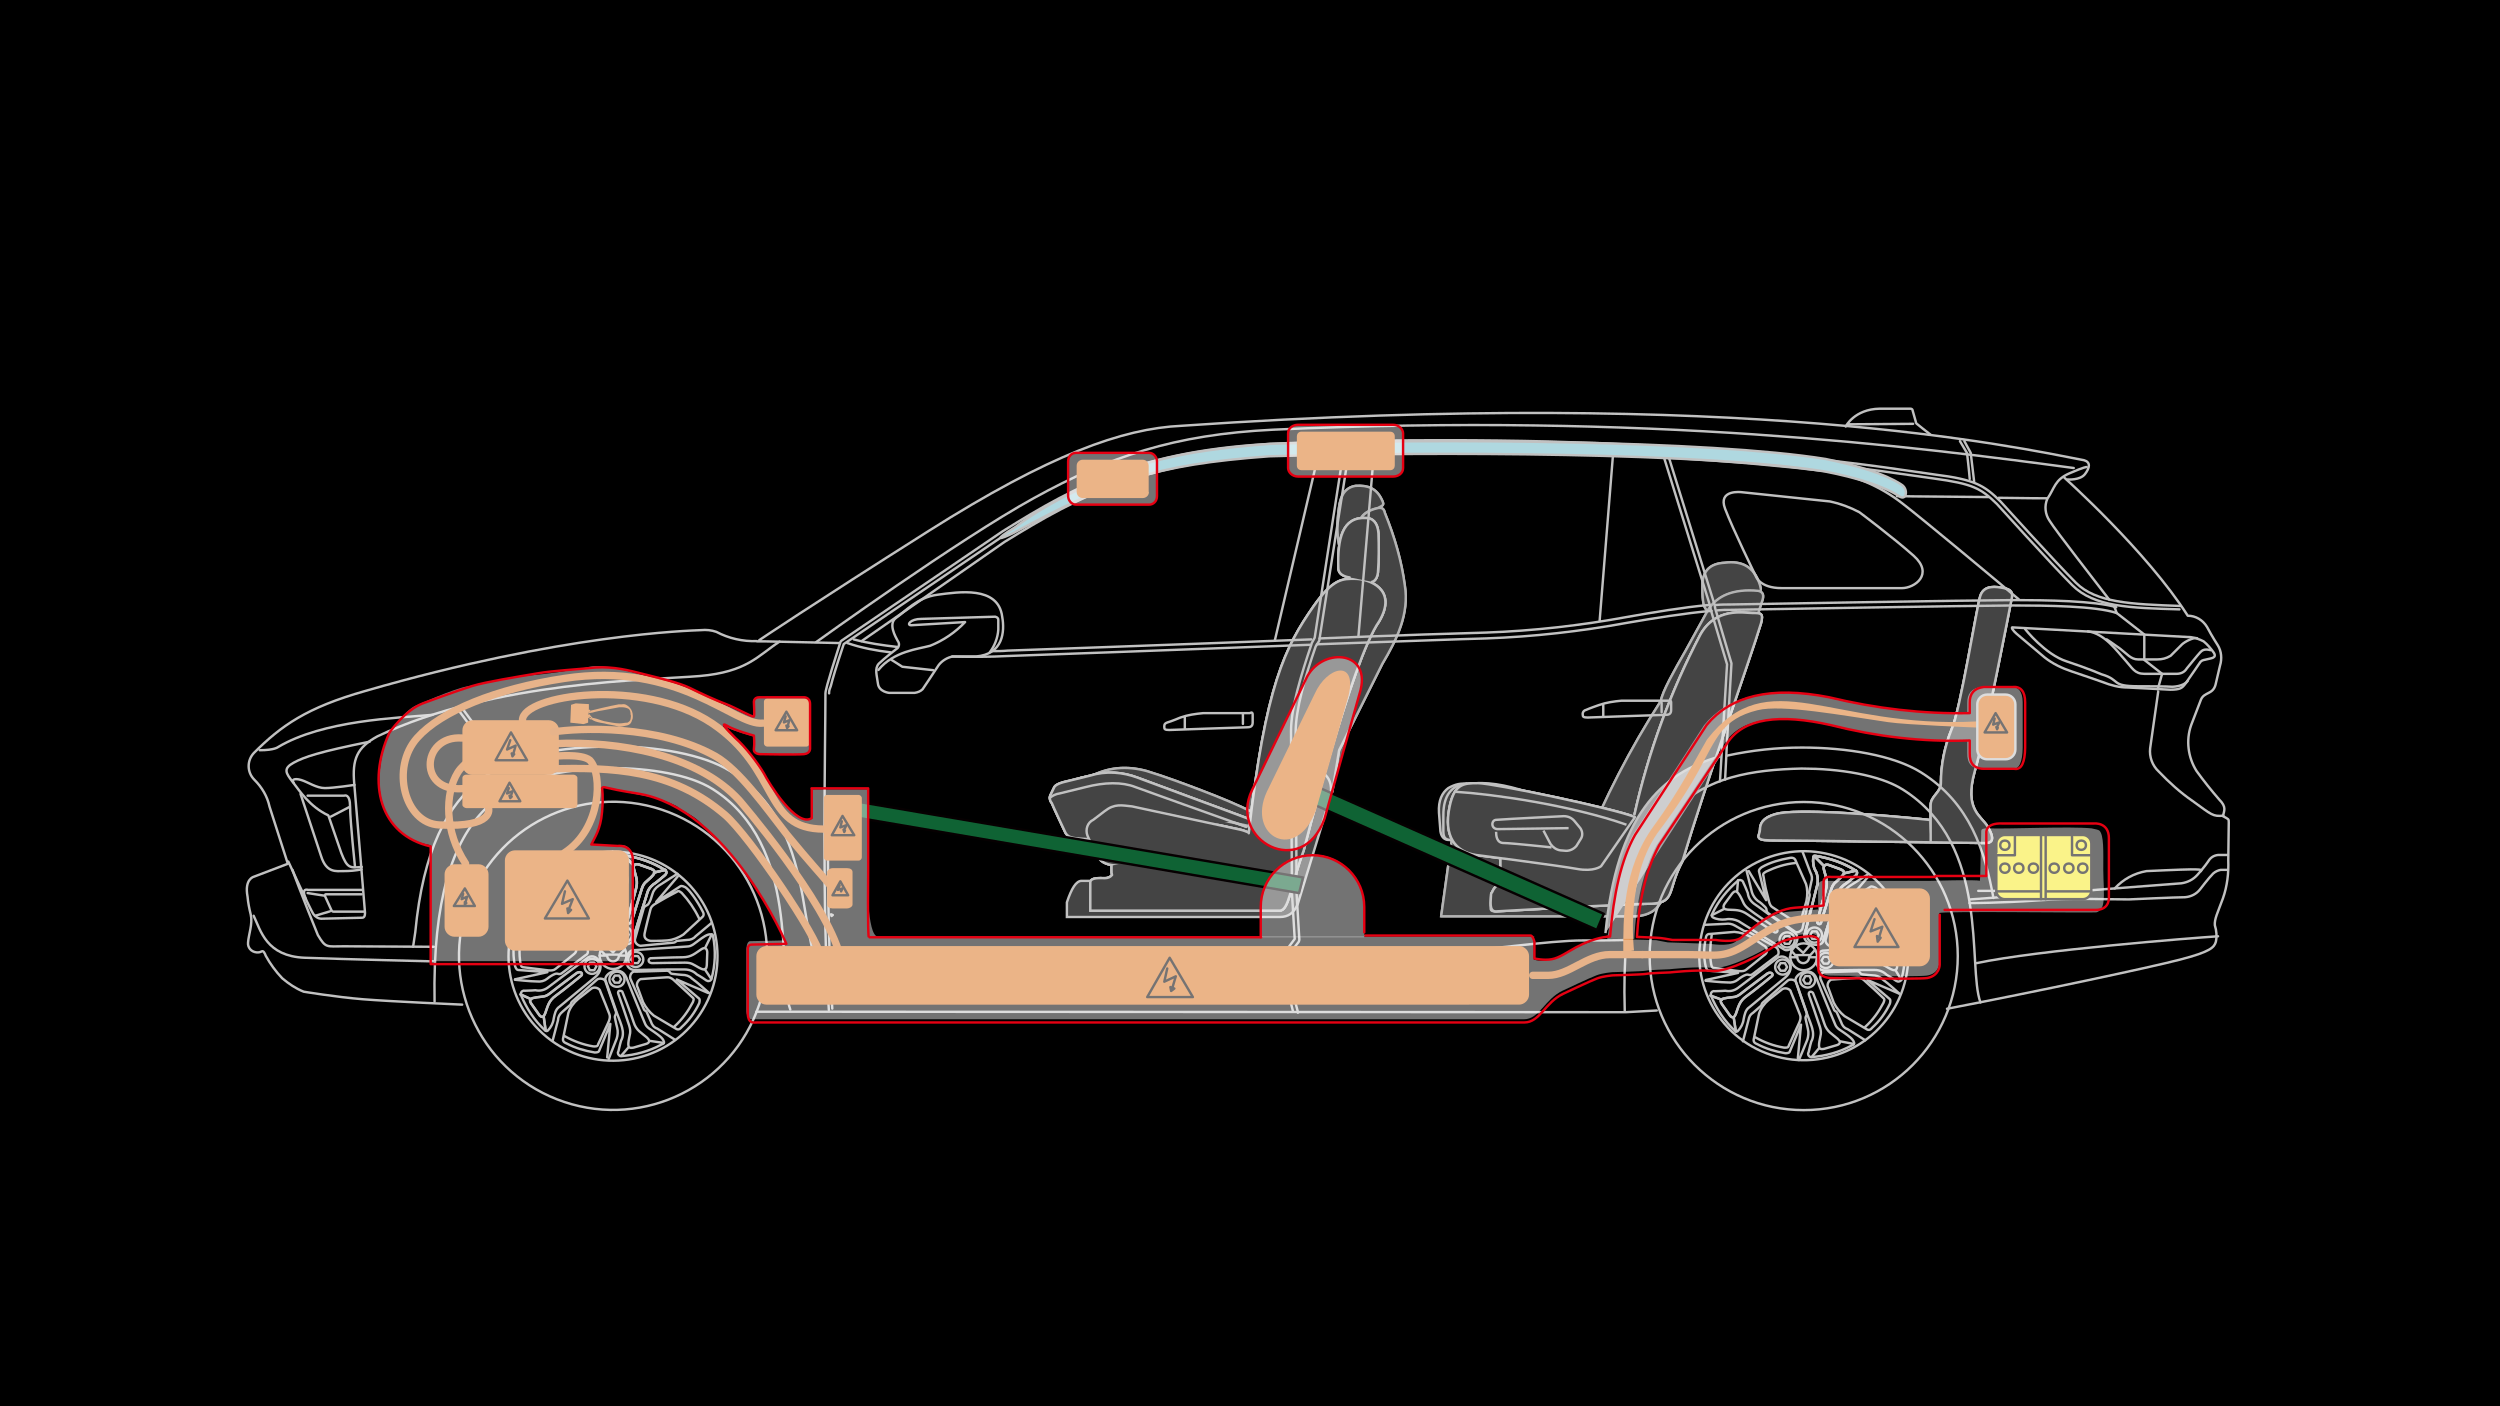 <svg xmlns="http://www.w3.org/2000/svg" width="1024" height="576" xml:space="preserve"><switch><g><path d="M0 0h1024v576H0z"/><path fill="#A5A5A7" stroke="#C1C1C1" stroke-miterlimit="10" d="M706.5 230.5c-6 .3-8.8 3.2-9.2 8.5 0 5.1 0 10.1 2.2 11.1 3.5-5.7 9.8-8.8 20.5-7.9 1.6.3 1.3-.9.9-2.5-2.4-7.6-7.4-10.1-14.4-9.2z"/><path fill="#A5A5A7" stroke="#C1C1C1" stroke-miterlimit="10" d="M680.3 287.1c.6-3.8 5.4-12.3 10.1-20.5l9.2-16.7c3.8-6 10.4-8.8 20.5-7.9 1.6.3 2.5 1.3 1.9 3.5l-28.1 85.9-13.3 37.3c-1.9 4.4-5.7 6.3-10.7 6.6h-79.6l4.4-31.6 54 4.4c8.5-20.9 19-41.4 31.6-61z"/><path fill="#FFF" d="M592.8 344c-1.6-.3-2.5-1.6-2.8-3.5l-.6-7.6c-.3-5.1 1.3-8.2 3.8-10.1 2.8-1.6 5.4-2.2 8.2-1.6 6.9-1.3 15.5.3 24.3 3.2l29.7 8.5-6.9 15.2-55.7-4.1z"/><path fill="#FFF" d="M601 320.9c-6.6.6-9.8 5.1-9.8 13v6.6c0 2.2.6 3.5 2.8 3.5"/><path fill="#A5A5A7" stroke="#C1C1C1" stroke-miterlimit="10" d="m564.4 208.1 1.6-.9c.9-.6.6-1.3 0-2.5-2.2-4.7-5.7-6-10.7-5.7-4.1.6-6.3 3.8-6.9 9.2-1.6 11.4.3 19.6 3.8 23.1 1.3.9 2.2 1.3 3.2.9l.9-16.4c.5-4.5 3.3-6.7 8.1-7.7z"/><path fill="#A5A5A7" stroke="#C1C1C1" stroke-miterlimit="10" d="M542.6 261.2c6.3-10.1 11.7-20.2 13-29.4l.9-16.4c.3-4.1 3.5-6.3 7.9-7.3 1.6-.3 2.5.3 2.8 1.9 4.1 10.1 6.9 19.9 8.2 29.7 1.9 11.7-3.2 22.1-9.2 32.2l-17.7 35.4-2.8 17.1c-1.6 7.9-6.6 14.2-14.8 19.3l-7.9-6c-7.9-14.2-8.8-26.2-5.1-36.6 3.2-9.2 7.6-17.4 13.9-25l10.8-14.9z"/><path fill="#FFF" d="m513.8 334.5 5.1-12.3c2.2-5.7 6.9-7.3 13.6-7.6 9.2-.3 14.2 3.5 12.3 12.3l-13.3 43.6c-1.6 3.5-3.8 5.1-7.3 5.1H437v-6c1.9-5.7 3.8-8.8 6-8.8h11.4l4.7-8.2 54.7-18.1z"/><path fill="#A5A5A7" stroke="#C1C1C1" stroke-miterlimit="10" d="m439.9 341.4 67.6 6.3 6.6-14.5c-6.9-3.5-14.5-6.6-22.1-9.5-6.6-2.5-14.2-5.4-22.4-7.9-8.2-2.2-15.8-1.6-23.4 2.5-2.8-.3-5.1.6-7.3 2.8l-2.5 2.8c-1.9 2.5-1.6 5.7 0 8.8l3.5 8.7z"/><path fill="#A5A5A7" stroke="#C1C1C1" stroke-miterlimit="10" d="M442.1 341.7c-4.4-10.7-3.8-18.6 4.4-23.1m6 30.1c2.5 2.8 6 4.1 10.4 3.8h32.9c4.7 0 9.2-.9 11.4-3.2l5.1-6c2.2-2.8 1.3-4.4-1.3-5.1-19.3-3.8-44.5-10.7-52.8-8.2l-6.3 2.8c-4.7 2.3-4.1 8.6.6 15.9z"/><g fill="#444"><path stroke="#B3B3B3" stroke-linecap="round" stroke-linejoin="round" d="M706.5 230.5c-6 .3-8.8 3.2-9.2 8.5 0 5.1 0 10.1 2.2 11.1 3.5-5.7 9.8-8.8 20.5-7.9 1.6.3 1.3-.9.9-2.5-2.4-7.6-7.4-10.1-14.4-9.2z"/><path stroke="#B3B3B3" stroke-linecap="round" stroke-linejoin="round" d="M680.3 287.1c.6-3.8 5.4-12.3 10.1-20.5l9.2-16.7c3.8-6 10.4-8.8 20.5-7.9 1.6.3 2.5 1.3 1.9 3.5l-28.1 85.9-13.3 37.3c-1.9 4.4-5.7 6.3-10.7 6.6h-79.6l4.4-31.6 54 4.4c8.5-20.9 19-41.4 31.6-61z"/><path stroke="#C1C1C1" stroke-miterlimit="10" d="M592.8 344c-1.6-.3-2.5-1.6-2.8-3.5l-.6-7.6c-.3-5.1 1.3-8.2 3.8-10.1 2.8-1.6 5.4-2.2 8.2-1.6 6.9-1.3 15.5.3 24.3 3.2l29.7 8.5-6.9 15.2-55.7-4.1z"/><path stroke="#C1C1C1" stroke-miterlimit="10" d="M601 320.9c-6.6.6-9.8 5.1-9.8 13v6.6c0 2.2.6 3.5 2.8 3.5"/><path stroke="#B3B3B3" stroke-linecap="round" stroke-linejoin="round" d="m564.4 208.1 1.6-.9c.9-.6.6-1.3 0-2.5-2.2-4.7-5.7-6-10.7-5.7-4.1.6-6.3 3.8-6.9 9.2-1.6 11.4.3 19.6 3.8 23.1 1.3.9 2.2 1.3 3.2.9l.9-16.4c.5-4.5 3.3-6.7 8.1-7.7z"/><path stroke="#B3B3B3" stroke-linecap="round" stroke-linejoin="round" d="M542.6 261.2c6.3-10.1 11.7-20.2 13-29.4l.9-16.4c.3-4.1 3.5-6.3 7.9-7.3 1.6-.3 2.5.3 2.8 1.9 4.1 10.1 6.9 19.9 8.2 29.7 1.9 11.7-3.2 22.1-9.2 32.2l-17.7 35.4-2.8 17.1c-1.6 7.9-6.6 14.2-14.8 19.3l-7.9-6c-7.9-14.2-8.8-26.2-5.1-36.6 3.2-9.2 7.6-17.4 13.9-25l10.8-14.9z"/><path stroke="#C1C1C1" stroke-miterlimit="10" d="m513.8 334.5 5.1-12.3c2.2-5.7 6.9-7.3 13.6-7.6 9.2-.3 14.2 3.5 12.3 12.3l-13.3 43.6c-1.6 3.5-3.8 5.1-7.3 5.1H437v-6c1.9-5.7 3.8-8.8 6-8.8h11.4l4.7-8.2 54.7-18.1z"/><path stroke="#B3B3B3" stroke-linecap="round" stroke-linejoin="round" d="m439.9 341.4 67.6 6.3 6.6-14.5c-6.9-3.5-14.5-6.6-22.1-9.5-6.6-2.5-14.2-5.4-22.4-7.9-8.2-2.2-15.8-1.6-23.4 2.5-2.8-.3-5.1.6-7.3 2.8l-2.5 2.8c-1.9 2.5-1.6 5.7 0 8.8l3.5 8.7z"/><path stroke="#B3B3B3" stroke-linecap="round" stroke-linejoin="round" d="M442.1 341.7c-4.4-10.7-3.8-18.6 4.4-23.1m6 30.1c2.5 2.8 6 4.1 10.4 3.8h32.9c4.7 0 9.2-.9 11.4-3.2l5.1-6c2.2-2.8 1.3-4.4-1.3-5.1-19.3-3.8-44.5-10.7-52.8-8.2l-6.3 2.8c-4.7 2.3-4.1 8.6.6 15.9z"/></g><path fill="none" stroke="#C1C1C1" stroke-linecap="round" stroke-linejoin="round" d="m239 291-.2-.2h-1.5c-.2 0-.2.2-.2.4s0 .2.2.4h1.5s.2 0 .2-.2h0"/><path fill="none" stroke="#C1C1C1" stroke-linecap="round" stroke-linejoin="round" d="M238.8 290.8c-.2 0-.2.2-.2.4s0 .2.2.4m.2.3s0-.2-.2-.2h0-1.5c-.2 0-.2.2-.2.4s0 .2.2.4h1.5s.2 0 .2-.2h0"/><path fill="none" stroke="#C1C1C1" stroke-linecap="round" stroke-linejoin="round" d="M238.8 291.7c-.2 0-.2.2-.2.4s0 .2.2.4m.2.7c0-.2 0-.2-.2-.4h-1.5c-.2 0-.2.2-.2.4s0 .2.2.4h1.5s.2 0 .2-.2v-.2h0"/><path fill="none" stroke="#C1C1C1" stroke-linecap="round" stroke-linejoin="round" d="M238.8 292.8c-.2 0-.2.2-.2.4s0 .2.2.4m0 .5c0-.2 0-.2-.2-.4H237c-.2 0-.2.2-.2.4s0 .2.2.4h1.5s.2 0 .2-.2c.1 0 .1 0 .1-.2h0"/><path fill="none" stroke="#C1C1C1" stroke-linecap="round" stroke-linejoin="round" d="M238.5 293.7c-.2 0-.2.2-.2.4s0 .2.2.4m0-3.5h.4c.2 0 .4.2.7.2v.2h-1.3m.2.7c.4 0 .7-.2.9-.2l.2-.2.2.2c-.2.4-.9.7-1.3.7h0m0 .4c.7.4 1.3.9 1.8 1.5h-.2s-.4-.4-.7-.4c-.2-.4-.7-.7-1.1-.7"/><path fill="none" stroke="#C1C1C1" stroke-linecap="round" stroke-linejoin="round" d="M238.3 294.6h0c.7.2.9.2 1.1.4h.2l.2-.4c-.4 0-.9-.2-1.3-.4h0m-1.1.8h0c0 .2 0 .2-.2.2h-.7s-.2 0-.2-.2h0l.2-4.2s0-.2.2-.2h.7s.2 0 .2.2h0M512 335.6l-45.9-17c-6.2-2.4-13.2-2.9-19.6-.9l-10.6 2.6s-3.1.7-4 2l-1.5 3.1c-.7 1.1-.4 2.6.4 3.5.4 1.1 5.3 11.5 5.3 11.5 1.3 3.3 4.2 2.9 9.9 3.3"/><path fill="none" stroke="#C1C1C1" stroke-linecap="round" stroke-linejoin="round" d="m507.8 339.8-44.1-9.5c-4.2-.4-7.1-1.3-11.3 2l-4.6 3.5c-2.4 1.1-3.3 4-2.4 6.4 1.3 3.1 2.9 6.2 4.6 9 .9 2 4 3.3 7.5 3.3s51-.7 51-.7c12.3.3 10.3-11.6-.7-14z"/><path fill="none" stroke="#C1C1C1" stroke-linecap="round" stroke-linejoin="round" d="M511.5 341.3c6.8-60.5 15-76.4 26.5-92.9 8.2-11.7 12.1-11.3 17-11.3 5.7 0 17.7 4.2 9.9 17.4-11.3 15.9-30.9 93.8-30.9 93.8-5.5 14.8-6 24.7-9.9 24.7h-77.5v-11.5c0-2.2 4-1.8 6-1.8 1.1 0 2.2-.4 2.9-1.3-.2-.7-.2-1.1-.2-1.8v-2"/><path fill="none" stroke="#C1C1C1" stroke-linecap="round" stroke-linejoin="round" d="M552.8 236.5s-4.6-.4-4.6-3.8c-.4-11.7 1.5-21.2 11.5-20.5 2.4 0 4.6 1.8 4.9 6.2.2 5.3.2 10.8-.2 16.1-.4 3.5-2.4 3.8-2.4 3.8m52.6 113.6v8.2c0 2.4-2.2 2.2-3.5 5.5-.2 1.5-.4 3.1-.4 4.6 0 2-.9 3.1 2 3.1 0 0 54.1-3.1 61.8-3.1 12.4 0 7.9-4.9 14.6-17.4 9.3-31.3 27.8-83 32.2-97.5 1.1-4.2 0-4.2-3.5-4.2s-15-2.6-21.4 9c-12.1 23.2-21.2 47.9-26.9 73.5"/><path fill="none" stroke="#C1C1C1" stroke-linecap="round" stroke-linejoin="round" d="m669.7 334.7-13.9 20.1s-2.9 2.4-9.9 1.1c-7.1-1.3-39.7-5.5-39.7-5.5-8.6-.7-14.6-6.2-12.8-17.9 1.8-11.7 6-11.7 12.1-11.7s56.5 10.6 64.2 13.9z"/><path fill="none" stroke="#C1C1C1" stroke-linecap="round" stroke-linejoin="round" d="M596 324.3c15.2.9 47.4 5.5 70.2 13.5m123.8-2c-23.2-2.4-54.5-4.6-62.5-2.4-5.7 1.5-6.6 4.2-6.6 6.4s-2.9 4.4 4.2 4.4 88 1.1 88 1.1c3.3 0 3.8-2 1.1-6.6-2.6-4.6-9.9-6.8-5.3-23 4.6-16.1 15-70.2 15-70.2.7-2.6 0-4-3.1-4.6s-8.2-1.5-9.7 3.3c-1.5 4.9-8.2 47-11.7 54.5-2.9 7.1-4.4 14.6-4.4 22.1 0 3.8-4.2 5.3-4.2 9v15"/><g stroke="#C1C1C1" stroke-miterlimit="10"><path fill="#A5A5A7" d="M790 335.8c-23.2-2.4-54.5-4.6-62.5-2.4-5.7 1.5-6.6 4.2-6.6 6.4s-2.9 4.4 4.2 4.4 88 1.1 88 1.1c3.3 0 3.8-2 1.1-6.6-2.6-4.6-9.9-6.8-5.3-23 4.6-16.1 15-70.2 15-70.2.7-2.6 0-4-3.1-4.6s-8.2-1.5-9.7 3.3c-1.5 4.9-8.2 47-11.7 54.5-2.9 7.1-4.4 14.6-4.4 22.1 0 3.8-4.2 5.3-4.2 9v15"/><path fill="none" d="m512 335.6-45.9-17c-6.2-2.4-13.2-2.9-19.6-.9l-10.6 2.6s-3.1.7-4 2l-1.5 3.1c-.7 1.1-.4 2.6.4 3.5.4 1.1 5.3 11.5 5.3 11.5 1.3 3.3 4.2 2.9 9.9 3.3"/><path fill="#A5A5A7" d="m507.8 339.8-44.1-9.5c-4.2-.4-7.1-1.3-11.3 2l-4.6 3.5c-2.4 1.1-3.3 4-2.4 6.4 1.3 3.1 2.9 6.2 4.6 9 .9 2 4 3.3 7.5 3.3s51-.7 51-.7c12.3.3 10.3-11.6-.7-14z"/><path fill="#A5A5A7" d="M511.5 341.3c6.8-60.5 15-76.4 26.5-92.9 8.2-11.7 12.1-11.3 17-11.3 5.7 0 17.7 4.2 9.9 17.4-11.3 15.9-30.9 93.8-30.9 93.8-5.5 14.8-6 24.7-9.9 24.7h-77.5v-11.5c0-2.2 4-1.8 6-1.8 1.1 0 2.2-.4 2.9-1.3-.2-.7-.2-1.1-.2-1.8v-2"/><path fill="#A5A5A7" d="M552.8 236.5s-4.6-.4-4.6-3.8c-.4-11.7 1.5-21.2 11.5-20.5 2.4 0 4.6 1.8 4.9 6.2.2 5.3.2 10.8-.2 16.1-.4 3.5-2.4 3.8-2.4 3.8"/><path fill="none" d="M510.6 338.7c-7.5-2.6-45.5-16.3-45.5-16.3-5.5-2.2-12.8-2-20.5 0L434 325c-1.5.2-2.9.9-4 1.8"/><path fill="#A5A5A7" d="M614.6 351.9v8.2c0 2.4-2.2 2.2-3.5 5.5 0 0-.4-.2-.4 1.5s-.9 6.2 2 6.2c0 0 54.1-3.1 61.8-3.1 12.4 0 7.9-4.9 14.6-17.4 9.3-31.3 27.8-83 32.2-97.5 1.1-4.2 0-4.2-3.5-4.2s-15-2.6-21.4 9c-12.1 23.2-21.2 47.9-26.9 73.5"/><path fill="#A5A5A7" d="m669.7 334.7-13.9 20.1s-2.9 2.4-9.9 1.1c-7.1-1.3-39.7-5.5-39.7-5.5-8.6-.7-14.6-6.2-12.8-17.9 1.8-11.7 6-11.7 12.1-11.7s56.5 10.6 64.2 13.9z"/><path fill="#FFF" d="M596 324.3c15.2.9 47.4 5.5 70.2 13.5m-53.4 2.9c0 1.5.2 4.6 3.1 4.6s19.6 1.8 19.6 1.8"/><path fill="#FFF" d="m632.2 340.2 2.9 5.5c.9 1.3 2.4 2.4 4 2.6l2.4.2c1.5 0 3.1-.7 4.2-2l1.8-2.9c.9-1.3.7-3.1-.2-4.4l-2.4-2.9c-1.1-1.3-2.6-2-4.4-2 0 0-22.5 1.1-27.6 1.5-2.2 0-2.4 4 .9 3.8l28.7-.4"/></g><g stroke="#C1C1C1"><path fill="#444" stroke-linecap="round" stroke-linejoin="round" d="M790 335.8c-23.2-2.4-54.5-4.6-62.5-2.4-5.7 1.5-6.6 4.2-6.6 6.4s-2.9 4.4 4.2 4.4 88 1.1 88 1.1c3.3 0 3.8-2 1.1-6.6-2.6-4.6-9.9-6.8-5.3-23 4.6-16.1 15-70.2 15-70.2.7-2.6 0-4-3.1-4.6s-8.2-1.5-9.7 3.3c-1.5 4.9-8.2 47-11.7 54.5-2.9 7.1-4.4 14.6-4.4 22.1 0 3.8-4.2 5.3-4.2 9v15"/><path fill="#444" stroke-miterlimit="10" d="m512 335.6-45.9-17c-6.2-2.4-13.2-2.9-19.6-.9l-10.6 2.6s-3.1.7-4 2l-1.5 3.1c-.7 1.1-.4 2.6.4 3.5.4 1.1 5.3 11.5 5.3 11.5 1.3 3.3 4.2 2.9 9.9 3.3"/><path fill="#444" stroke-linecap="round" stroke-linejoin="round" d="m507.8 339.8-44.1-9.5c-4.2-.4-7.1-1.3-11.3 2l-4.6 3.5c-2.4 1.1-3.3 4-2.4 6.4 1.3 3.1 2.9 6.2 4.6 9 .9 2 4 3.3 7.5 3.3s51-.7 51-.7c12.3.3 10.3-11.6-.7-14z"/><path fill="#444" stroke-linecap="round" stroke-linejoin="round" d="M511.5 341.3c6.8-60.5 15-76.4 26.5-92.9 8.2-11.7 12.1-11.3 17-11.3 5.7 0 17.7 4.2 9.9 17.4-11.3 15.9-30.9 93.8-30.9 93.8-5.5 14.8-6 24.7-9.9 24.7h-77.5v-11.5c0-2.2 4-1.8 6-1.8 1.1 0 2.2-.4 2.9-1.3-.2-.7-.2-1.1-.2-1.8v-2"/><path fill="#444" stroke-linecap="round" stroke-linejoin="round" d="M552.8 236.5s-4.6-.4-4.6-3.8c-.4-11.7 1.5-21.2 11.5-20.5 2.4 0 4.6 1.8 4.9 6.2.2 5.3.2 10.8-.2 16.1-.4 3.5-2.4 3.8-2.4 3.8"/><path fill="none" stroke-linecap="round" stroke-linejoin="round" d="M510.6 338.7c-7.5-2.6-45.5-16.3-45.5-16.3-5.5-2.2-12.8-2-20.5 0L434 325c-1.5.2-2.9.9-4 1.8"/><g fill="#444"><path stroke-linecap="round" stroke-linejoin="round" d="M614.6 351.9v8.2c0 2.4-2.2 2.2-3.5 5.5 0 0-.4-.2-.4 1.5s-.9 6.2 2 6.2c0 0 54.1-3.1 61.8-3.1 12.4 0 7.9-4.9 14.6-17.4 9.3-31.3 27.8-83 32.2-97.5 1.1-4.2 0-4.2-3.5-4.2s-15-2.6-21.4 9c-12.1 23.2-21.2 47.9-26.9 73.5"/><path stroke-linecap="round" stroke-linejoin="round" d="m669.7 334.7-13.9 20.1s-2.9 2.4-9.9 1.1c-7.1-1.3-39.7-5.5-39.7-5.5-8.6-.7-14.6-6.2-12.8-17.9 1.8-11.7 6-11.7 12.1-11.7s56.5 10.6 64.2 13.9z"/><path stroke-miterlimit="10" d="M596 324.3c15.2.9 47.4 5.5 70.2 13.5m-53.4 2.9c0 1.5.2 4.6 3.1 4.6s19.6 1.8 19.6 1.8"/><path stroke-miterlimit="10" d="m632.2 340.2 2.9 5.5c.9 1.3 2.4 2.4 4 2.6l2.4.2c1.5 0 3.1-.7 4.2-2l1.8-2.9c.9-1.3.7-3.1-.2-4.4l-2.4-2.9c-1.1-1.3-2.6-2-4.4-2 0 0-22.5 1.1-27.6 1.5-2.2 0-2.4 4 .9 3.8l28.7-.4"/></g></g><path fill="none" stroke="#C1C1C1" stroke-linecap="round" stroke-linejoin="round" d="M845.6 195.7s33.8 30.2 50.5 56.5c3.3 0 6.2 1.8 7.9 4.6 2 3.8 4.4 7.5 4.4 7.5 1.5 2.4 1.8 5.5.9 8.4l-1.8 7.7c-1.1 4.2-4.6 2.9-6 6.2-1.3 3.3-4 10.4-4 10.4-2.2 6.2-1.3 13.2 2.2 18.8 2.9 4 6 7.9 9.3 11.7 3.1 3.1 2 4.6 1.5 6.8 2.4 1.3 2.4 1.1 2.4 2.6s-.2 15.4-.2 15.4c.2 5.3-.4 10.6-2.2 15.7-2.2 6-3.5 8.4-3.3 11 .7 2.2.9 4.6.4 6.8-.7 2.2-2 4-14.8 7.3s-57.4 12.8-95.3 20.1"/><path fill="none" stroke="#C1C1C1" stroke-linecap="round" stroke-linejoin="round" d="M865.9 248.2c.4.9 1.1 2.9 1.1 2.9l11.3 8.8v10.4l7.3 5.7-1.8 6.4m-29.1-91.1s-.7-.2-7.1 2.6c-6 2.6-6 6-9 10.4-1.3 2.9-.9 6.4.9 9 2.6 4.2 19 25.2 24.5 32.4M790.7 178c-1.5-1.1-5.3-4.2-5.3-4.2-.4-.2-.7-.7-.7-1.1l-1.3-4.6c0-.4-.4-.7-.9-.7h-12.6c-10.4.2-13.9 7.3-13.9 7.3m27.6-1.1-26.2.2m-73.3 13.7c25.6 1.5 47 3.5 63.8 5.5 11.5 1.5 22.3 6.2 31.3 13.2 8.6 6.6 37.7 30.9 47.7 39.3m-22.3-64.8 2.6 4.8 1.4 11.7m-5.8-16.5 2.9 4.9s.9 7.7 1.1 10.6m-629.6 96.6c-14.8 1.3-44.8 2.2-63.3 13.2 0 0-1.5 1.3-7.5 1.3m45-3.5c-20.7 4.2-26.7 6.2-31.1 8.6-4.4 2.4-3.3 4.2-.4 7.9 2.9 3.8 7.1 10.2 14.6 13.7l5.3 15.4c2.4 6.2 3.5 6.2 8.4 5.7"/><path fill="none" stroke="#C1C1C1" stroke-linecap="round" stroke-linejoin="round" d="m123.1 325.2 8.4 25.4c2.2 7.1 6.2 6.2 9.3 6.2 2.4 0 4.9-.2 7.3-.7m.2 8.4h-22.1s-3.1-1.1-.9 3.8"/><path fill="none" stroke="#C1C1C1" stroke-linecap="round" stroke-linejoin="round" d="M148.1 366.3h-14.6c-.4 0-.4.2-.4.7l2.6 5.7c.2.4.4.7.9.7H149m-15.9-6.5-7.1-1.1m9.1 7.5-6 1.8m-8.8-54.5c-1.1-1.1.2-2 3.1-1.1s6.2 3.3 9.7 3.3c3.5 0 12.1-1.3 12.1-1.3m-19.2 4.4h15s2.4-1.1 2.4 4.6c0 5.7 2 24.5 2 24.5m-9.9-20.5 7.7-4m-39.3 44.6c2.9 6 5.1 16.6 21 17.2s53.2 1.5 53.2 1.5"/><path fill="none" stroke="#C1C1C1" stroke-linecap="round" stroke-linejoin="round" d="M119.8 356.3c2.6 7.5 10.4 26.7 10.4 26.7 3.3 5.5 3.5 4.6 10.6 4.6 6 0 30 .2 36.9.2m633.5 22.8c-5.5-14.8 4.4-64.4-31.8-87.2-9.5-6-26-8.6-41.5-8.6-40.4.9-75 12.1-72.4 99.5"/><path fill="#A5A5A7" stroke="#C1C1C1" stroke-miterlimit="10" d="M704.6 309.8c-24.5 6.8-42.4 24.7-47 72.4"/><path fill="none" stroke="#C1C1C1" stroke-linecap="round" stroke-linejoin="round" d="M816.5 367.8c-3.5-19.2-9.5-38.8-29.6-51.4-11.3-7.1-30.7-10.2-48.8-10.2-10.4 0-20.5 1.1-30.7 3.3M337 388.6c-9.5.2-15 .2-15 .2m206.3 2.8c35.3-.9 60.9-1.3 60.9-1.3 18.8-.9 45-5.1 59.4-5.1s17.4-.2 17.4-.2m-325.3 11.1c38-1.1 124.2-3.1 184.5-4.4m-203.7 5s6-.2 15.9-.7m187.4 4.3c-79.9.9-175.7 2.2-175.7 2.2-1.1 0-2.9-1.8-1.1-1.8 1.1 0 102.6-2.4 177.2-4.2M897.5 261l-72.8-4c-1.5-.4 0 1.5 1.3 2.6l11.5 9.7c3.3 2.6 7.1 4.4 11 5.7 4 1.3 12.8 4.4 12.8 4.4 3.3 1.3 6.6 2.2 10.2 2.2l17.4.9c4.2 0 4.9-.7 6.2-2.4 1.3-1.8 6.2-9 6.2-9 .9-.9 1.5-.7 2.9-1.1 1.3-.4 4.2-.4 2.4-2.9-1.1-1.5-2.4-3.1-4-4.4-1.6-.8-3.4-1.5-5.1-1.7z"/><path fill="none" stroke="#C1C1C1" stroke-linecap="round" stroke-linejoin="round" d="M905.4 266.3c-2.6-.7-3.5.2-4.2.9s-5.5 6.6-5.5 6.6c-.9 1.5-2.4 2.2-4.2 2.2h-13.2c-4 0-4.9-2.4-7.9-5.7-3.1-3.3-8.2-10.8-15.2-11.7"/><path fill="none" stroke="#C1C1C1" stroke-linecap="round" stroke-linejoin="round" d="M829.5 257.7s8.2 10.4 17 13.2c8.8 2.9 14.3 5.3 14.3 5.3 8.2 2.4 3.3 4.9 15.2 4.9s13.7.2 13.7.2 4.6 0 6.4-2.4m3.8-17.5c-1.5-.4-5.1 1.5-6.2 2.6l-4.6 4.6c-1.8 1.1-3.5 1.5-5.5 1.5h-7.9c-2.9 0-4.6-2.4-7.3-4.4s-5.5-3.8-5.5-3.8m21.1 21.4-3.3 23.2c-.4 3.5.9 7.1 3.5 9.5 4.2 4.4 8.8 8.6 13.9 12.1 7.9 5.7 8.2 6.4 12.6 6m1.8 16.1h-4c-1.8.2-3.1 1.1-4 2.6-1.3 2-4.4 5.5-4.4 5.5-1.8 2-4 3.1-6.6 3.5l-86.3 6.6"/><path fill="none" stroke="#C1C1C1" stroke-linecap="round" stroke-linejoin="round" d="M901.5 356.8c.7-.7-1.3-.7-4.2-.7s-18.1.7-18.1.7c-5.1.9-9.5 3.3-13 7.1"/><path fill="none" stroke="#C1C1C1" stroke-linecap="round" stroke-linejoin="round" d="M912.5 356.3h-2.9c-1.1.2-2.2.7-3.1 1.5-1.8 1.8-5.3 6.4-5.3 6.4-1.5 2-3.8 3.1-6.2 3.3-3.5 0-23 .9-23 .9-12.4 0-21.8-.7-37.3.4-15.4 1.1-28 1.1-28 1.1m101.8 13.6c-10.8.7-73.9 5.7-98.9 11m-620.7-105 17.4 23.8m-19.2-23.4 17.9 24.3"/><circle fill="none" stroke="#C1C1C1" stroke-linecap="round" stroke-linejoin="round" cx="251.1" cy="391.4" r="5.5"/><path fill="none" stroke="#C1C1C1" stroke-linecap="round" stroke-linejoin="round" d="M256.4 391.4h-2.9c0 1.3-1.1 2.4-2.4 2.4-1.3 0-2.4-1.1-2.4-2.4h-3.1m.4-2.2 1.8 1.8h6l2.2-2.2"/><path fill="none" stroke="#C1C1C1" stroke-linecap="round" stroke-linejoin="round" d="m253.8 386.8-2.7 3.3-3.3-3.1"/><circle fill="none" stroke="#C1C1C1" stroke-linecap="round" stroke-linejoin="round" cx="255.8" cy="382.8" r="3.1"/><path fill="none" stroke="#C1C1C1" stroke-linecap="round" stroke-linejoin="round" d="m256.6 384.4.9-1.6-.9-1.5h-1.7l-.9 1.5.9 1.6z"/><circle fill="none" stroke="#C1C1C1" stroke-linecap="round" stroke-linejoin="round" cx="244.3" cy="384.8" r="3.1"/><path fill="none" stroke="#C1C1C1" stroke-linecap="round" stroke-linejoin="round" d="m245.2 386.1.8-1.3-.8-1.5h-1.8l-.9 1.5.9 1.3z"/><circle fill="none" stroke="#C1C1C1" stroke-linecap="round" stroke-linejoin="round" cx="242.5" cy="395.8" r="3.1"/><path fill="none" stroke="#C1C1C1" stroke-linecap="round" stroke-linejoin="round" d="m243.4 397.4.9-1.6-.9-1.5h-1.8l-.8 1.5.8 1.6zm9.3.6c1.8 0 3.1 1.3 3.1 3.1s-1.3 3.1-3.1 3.1-3.1-1.3-3.1-3.1h0c0-1.5 1.3-3.1 3.1-3.1z"/><path fill="none" stroke="#C1C1C1" stroke-linecap="round" stroke-linejoin="round" d="m253.6 402.5.8-1.4-.8-1.5h-1.8l-.9 1.5.9 1.4z"/><circle fill="none" stroke="#C1C1C1" stroke-linecap="round" stroke-linejoin="round" cx="260.4" cy="393" r="3.1"/><path fill="none" stroke="#C1C1C1" stroke-linecap="round" stroke-linejoin="round" d="m261.3 394.5.9-1.5-.9-1.4h-1.8l-.9 1.4.9 1.5zm-10.4-45.7 3.1 8.2c.7 1.1.9 2.4.4 3.8l-.9 4.2c0 .4.4.9.2 1.5l-2.9 13.2c-.2 1.1-2.4 2.4-3.5 1.1l-10.6-7.3c-1.1-1.1-.2-1.3-1.1-2.4-.9-.9-2-2-3.1-2.6-1.1-.9-2-2.2-2.4-3.5l-2.2-8.8"/><path fill="none" stroke="#C1C1C1" stroke-linecap="round" stroke-linejoin="round" d="m228.8 356.3 7.1 11.9-2.9-11.7s-.4-.7 1.1-1.8c3.5-2 7.5-3.1 11.5-3.8 0 0 1.5-.4 2.2.7l4.4 9.9c.7 2.2.7 4.6.2 7.1-.7 2.4-1.8 6.2-1.8 6.2-.2 1.3-1.3 2.2-2.6 2-.2 0-.7-.2-.9-.2-2-1.1-8.6-5.5-8.6-5.5-1.5-.9-1.5-3.3-2.2-5.5s-1.5-7.3-1.5-7.3c-.4-1.1.4-1.3 1.1-1.8 3.8-1.8 7.7-3.1 11.9-3.5m3.5 30.3h0l5.5-21.6c.2-1.8 0-3.8-.9-5.3s-1.1-3.5-.9-5.3c0-.2.2-.9 1.1-.7 5.7.9 11.5 2.9 16.3 6 .7.4.7 1.3.2 1.8h0l-.4.4c-1.5 1.3-3.5 2.9-3.5 2.9-1.5.9-2.9 2.2-3.5 4-.2.9-1.1 3.5-2 6.4l-4.2 13.5"/><path fill="none" stroke="#C1C1C1" stroke-linecap="round" stroke-linejoin="round" d="M256.9 377.3s2.4-9 3.5-12.8c1.1-3.8 0-5.5-.7-8.4-.7-2.9 2-2 2-2l5.1 1.8c1.8.9 1.8 1.5-.2 3.5s-2.9 2-3.8 4.9c-.9 2.9-4 12.8-4 12.8-.6 1.7-1.9 1.1-1.9.2zm2.8-22.7-4.2-4.2m12.4 7 4.6-1.1"/><circle transform="rotate(-53.564 251.157 391.643)" fill="none" stroke="#C1C1C1" stroke-linecap="round" stroke-linejoin="round" cx="251.1" cy="391.6" r="42.8"/><path fill="none" stroke="#C1C1C1" stroke-linecap="round" stroke-linejoin="round" d="M251.3 383.3h0l5.5-21.6c.2-1.8 0-3.8-.9-5.3s-1.1-3.5-.9-5.3c0-.2.2-.9 1.1-.7 5.7.9 11.5 2.9 16.3 6 .7.4.7 1.3.2 1.8h0l-.4.4c-1.5 1.3-3.5 2.9-3.5 2.9-1.5.9-2.9 2.2-3.5 4-.2.9-1.1 3.5-2 6.4l-4.2 13.5"/><path fill="none" stroke="#C1C1C1" stroke-linecap="round" stroke-linejoin="round" d="M256.9 377.3s2.4-9 3.5-12.8c1.1-3.8 0-5.5-.7-8.4-.7-2.9 2-2 2-2l5.1 1.8c1.8.9 1.8 1.5-.2 3.5s-2.9 2-3.8 4.9c-.9 2.9-4 12.8-4 12.8-.6 1.7-1.9 1.1-1.9.2zm2.8-22.7-4.2-4.2m12.4 7 4.6-1.1"/><path fill="none" stroke="#C1C1C1" stroke-linecap="round" stroke-linejoin="round" d="M251.3 383.3h0l5.5-21.6c.2-1.8 0-3.8-.9-5.3s-1.1-3.5-.9-5.3c0-.2.2-.9 1.1-.7 5.7.9 11.5 2.9 16.3 6 .7.4.7 1.3.2 1.8h0l-.4.4c-1.5 1.3-3.5 2.9-3.5 2.9-1.5.9-2.9 2.2-3.5 4-.2.9-1.1 3.5-2 6.4l-4.2 13.5c-.6 2.5-7.7 1.4-7.7-2.1z"/><path fill="none" stroke="#C1C1C1" stroke-linecap="round" stroke-linejoin="round" d="M256.9 377.3s2.4-9 3.5-12.8c1.1-3.8 0-5.5-.7-8.4-.7-2.9 2-2 2-2l5.1 1.8c1.8.9 1.8 1.5-.2 3.5s-2.9 2-3.8 4.9c-.9 2.9-4 12.8-4 12.8-.6 1.7-1.9 1.1-1.9.2zm2.8-22.7-4.2-4.2m12.4 7 4.6-1.1m-24.9 25.6-11.5-8.2c-2.4-1.8-4.6-3.3-5.3-3.8-1.5-1.1-2.4-2.6-2.6-4.4 0 0-.9-2.4-1.8-4.2-.2-.9-1.1-1.3-1.8-1.1h0l-.4.2c-4.4 3.8-8.2 8.4-10.6 13.7-.2.4-.2 1.1.2 1.3h0c1.5.9 3.5 1.1 5.3.9 1.8-.4 3.8 0 5.3.7 0 0 17.2 10.8 18.8 11.7 2.6 1.4 7.5-3.9 4.4-6.8z"/><path fill="none" stroke="#C1C1C1" stroke-linecap="round" stroke-linejoin="round" d="M239.4 381.7s-7.9-5.1-11-7.3-5.3-1.8-8.2-2c-2.9-.2-1.3-2.4-1.3-2.4l3.1-4.2c1.3-1.5 2-1.1 3.3 1.1s1.1 3.3 3.3 5.1c2.2 1.8 11 7.7 11 7.7 1.8 1.4.7 2.2-.2 2zm-20.7-9.7-5.3 2.7m10.6-9.5.2-4.9m34.9 28.9h0l22.3-1.5c2 0 3.3-1.5 4.9-2.6 1.5-1.1 3.5-2.6 4.9-2.4.4 0 .9 0 .9.9 1.1 5.7.9 11.7-.7 17.4-.2.7-1.1 1.1-1.8.7-.2 0-.4-.2-.4-.2-1.5-1.1-3.8-2.4-3.8-2.4-1.3-1.3-3.1-2-4.9-2h-6.6s-11.9.2-13.9.2c-4.9-.1-4-7.4-.9-8.1z"/><path fill="none" stroke="#C1C1C1" stroke-linecap="round" stroke-linejoin="round" d="M266.4 392.5s9.5-.4 13.2-.4 5.3-1.8 7.7-3.3c2.4-1.5 2.4 1.3 2.4 1.3l-.2 5.3c-.2 2-.9 2.2-3.3.9-2.4-1.3-2.9-2-5.7-2s-13.5.2-13.5.2c-1.8-.2-1.5-1.7-.6-2zm22.5-4.4 2.6-5.3m-2.9 14.1 2.7 4m-34.7-.4c2 5.3 7.5 18.5 7.5 18.5.7 2 2.4 2.6 4 3.8 1.5 1.1 3.5 2.4 3.8 3.8.2.2.2.9-.7 1.1-5.3 2.9-10.8 4.4-16.8 4.9-.7 0-1.3-.7-1.3-1.3h0c0-.2 0-.4.2-.7.4-2 1.1-4.4 1.1-4.4.9-1.5.9-3.5.4-5.3-.2-.9-1.1-3.3-2.2-6.2 0 0-4.2-12.1-4.6-13.2-.8-2.6 6.2-6.8 8.6-1z"/><path fill="none" stroke="#C1C1C1" stroke-linecap="round" stroke-linejoin="round" d="M254.9 406.2s3.5 8.8 4.6 12.4 3.3 4.4 5.5 6.4-.4 2.6-.4 2.6l-5.1 1.5c-2 .4-2.4-.2-2-2.9.4-2.6 1.1-3.3.2-6.2s-4.4-12.8-4.4-12.8c-.2-.4-.2-1.1.2-1.3.5-.1 1.2-.1 1.4.3h0zm11 20.1 6 .9m-14.4 1.7-3.1 3.6m-16.3-32.9s-7.3 6-10.4 8.2c-3.1 2.2-3.3 4.4-4.4 7.3-1.1 2.9-2.6.4-2.6.4l-3.1-4.4c-1.1-1.8-.4-2.2 2.2-2.6 2.6-.4 3.5 0 5.7-1.8s10.8-8.2 10.8-8.2c1.8-.9 2.5.4 1.8 1.1zm-15.4 16.8.8 5.7m-5.9-12.8-4.4-2"/><path fill="none" stroke="#C1C1C1" stroke-linecap="round" stroke-linejoin="round" d="m241 392.1-11.3 8.4c-2.4 1.8-4.4 3.3-5.3 4-1.5 1.1-3.3 1.5-5.1 1.1 0 0-2.4.2-4.4.2-.7-.2-1.5.4-1.5 1.1h0v.7c2.2 5.3 5.5 10.4 9.7 14.3.7.7 1.1.4 1.3.2 1.3-1.3 2.2-3.1 2.4-4.9.4-1.8.7-3.8 2.4-4.9 0 0 9.9-8.2 14.6-12.1 4.7-3.9.9-10.1-2.8-8.1z"/><path fill="none" stroke="#C1C1C1" stroke-linecap="round" stroke-linejoin="round" d="M238.1 399.6s-7.3 6-10.4 8.2c-3.1 2.2-3.3 4.4-4.4 7.3-1.1 2.9-2.6.4-2.6.4l-3.1-4.4c-1.1-1.8-.4-2.2 2.2-2.6 2.6-.4 3.5 0 5.7-1.8s10.8-8.2 10.8-8.2c1.8-.9 2.5.4 1.8 1.1zm-15.4 16.8.8 5.7m-5.9-12.8-4.4-2m78.3-29.3-6.6 5.5c-.9 1.1-2.2 1.5-3.5 1.5l-4.2.4c-.4.2-.7.7-1.3.7l-13.5 1.3c-1.1 0-2.9-1.5-2.2-3.1l3.5-12.4c.7-1.3 1.3-.7 2-1.8s1.1-2.4 1.5-3.8c.4-1.5 1.3-2.6 2.6-3.5 2.2-1.5 7.7-4.9 7.7-4.9"/><path fill="none" stroke="#C1C1C1" stroke-linecap="round" stroke-linejoin="round" d="m277.6 359-8.8 10.4 9.9-6.4s.4-.4 2 .4c1.5.9 4.9 5.5 7.1 9.9 0 0 .9 1.3 0 2.2l-7.9 7.3c-2 1.3-4.2 2.2-6.6 2.4-2.4.2-6.4.2-6.4.2-1.3 0-3.3-.7-2.9-2.9s2.4-9.9 2.4-9.9c.4-2 2.6-2.6 4.4-3.8 1.8-1.1 6.4-3.5 6.4-3.5.9-.7 1.3 0 2 .4 2.9 3.1 5.3 6.6 7.1 10.4m-9.8 49.8-7.3-4.6c-1.3-.4-2.2-1.5-2.6-2.9l-1.8-4c-.2-.4-.9-.4-1.1-1.1l-5.5-12.4c-.4-1.1.4-3.3 2.2-2.9l12.8-.4c1.5.2.9 1.1 2.2 1.3 1.3.2 4 .4 4 .4 1.5 0 2.9.4 4 1.5 2.2 1.5 7.1 6 7.1 6"/><path fill="none" stroke="#C1C1C1" stroke-linecap="round" stroke-linejoin="round" d="m290 406.7-12.8-5.5 9 7.7s.7.2.2 2c-1.8 3.8-4.2 7.1-7.3 9.9 0 0-.9 1.3-2 .7l-9.3-5.5c-1.8-1.5-3.3-3.3-4.4-5.5-.9-2.4-2.2-6-2.2-6-.7-1.1-.2-2.6.9-3.3.2-.2.7-.2.9-.2 2.2-.2 10.2-.7 10.2-.7 2-.2 3.3 1.8 4.9 3.1 1.5 1.3 5.5 5.1 5.5 5.1.9.7.4 1.3.2 2-2 3.8-4.4 7.1-7.5 9.9m-49.9 5.7 2.2-8.4c0-1.3.7-2.4 1.8-3.3l3.3-2.9c.2-.4.2-.9.7-1.3l10.2-9c.9-.7 3.3-.4 3.5 1.1l4.2 12.1c.2 1.5-.7 1.3-.4 2.6.2 1.3.9 4 .9 4 .4 1.5.2 3.1-.2 4.4-.9 2.4-3.3 8.4-3.3 8.4"/><path fill="none" stroke="#C1C1C1" stroke-linecap="round" stroke-linejoin="round" d="m248.7 433.1 1.3-13.7-4.6 11s0 .7-1.8.7c-4.2-.7-7.9-1.8-11.7-3.8 0 0-1.5-.4-1.3-1.8l2.2-10.6c.7-2.2 2.2-4.2 4-5.7l5.1-4c.9-.9 2.4-.9 3.5 0h0c.2.2.4.4.4.7.9 2 3.8 9.5 3.8 9.5.7 1.8-.7 3.8-1.5 5.7-.9 2-3.1 6.6-3.1 6.6-.2 1.1-1.1.9-2 .9-4.2-.7-8.2-2.2-11.7-4.2m-20.8-46 8.6-.4c1.3-.2 2.6 0 3.8.7l3.8 2.2c.4.2.9 0 1.5.2l11.7 6.6c.9.7 1.5 2.9 0 3.5l-9.9 7.5c-1.3.7-1.3-.2-2.6.2-1.1.4-2.2 1.1-3.3 2-1.1.9-2.6 1.3-4.2 1.1-2.6 0-9-.7-9-.7"/><circle fill="none" stroke="#C1C1C1" stroke-linecap="round" stroke-linejoin="round" cx="738.8" cy="391.6" r="63.1"/><circle fill="none" stroke="#C1C1C1" stroke-linecap="round" stroke-linejoin="round" cx="738.8" cy="391.9" r="5.5"/><path fill="none" stroke="#C1C1C1" stroke-linecap="round" stroke-linejoin="round" d="M743.9 392.1H741c0 1.3-1.1 2.4-2.4 2.4s-2.4-1.1-2.4-2.4h-3.1m.6-2.7 1.6 1.8h6.2l2-2.2"/><path fill="none" stroke="#C1C1C1" stroke-linecap="round" stroke-linejoin="round" d="m741.5 387-2.9 3.3-3.1-2.8"/><circle fill="none" stroke="#C1C1C1" stroke-linecap="round" stroke-linejoin="round" cx="743.2" cy="383" r="3.1"/><path fill="none" stroke="#C1C1C1" stroke-linecap="round" stroke-linejoin="round" d="m744.1 384.6.9-1.6-.9-1.5h-1.8l-.8 1.5.8 1.6z"/><circle fill="none" stroke="#C1C1C1" stroke-linecap="round" stroke-linejoin="round" cx="732" cy="385" r="3.1"/><path fill="none" stroke="#C1C1C1" stroke-linecap="round" stroke-linejoin="round" d="m732.9 386.6.8-1.6-.8-1.5h-1.8l-.9 1.5.9 1.6z"/><circle fill="none" stroke="#C1C1C1" stroke-linecap="round" stroke-linejoin="round" cx="730.2" cy="396.1" r="3.1"/><path fill="none" stroke="#C1C1C1" stroke-linecap="round" stroke-linejoin="round" d="m731.1 397.6.9-1.5-.9-1.6h-1.8l-.9 1.6.9 1.5z"/><circle fill="none" stroke="#C1C1C1" stroke-linecap="round" stroke-linejoin="round" cx="740.4" cy="401.4" r="3.1"/><path fill="none" stroke="#C1C1C1" stroke-linecap="round" stroke-linejoin="round" d="m741.2 402.9.7-1.5-.7-1.6h-1.7l-.9 1.6.9 1.5z"/><circle fill="none" stroke="#C1C1C1" stroke-linecap="round" stroke-linejoin="round" cx="747.9" cy="393.4" r="3.1"/><path fill="none" stroke="#C1C1C1" stroke-linecap="round" stroke-linejoin="round" d="m748.7 394.7.9-1.3-.9-1.5H747l-.9 1.5.9 1.3zm-10.3-45.6 3.1 8.2c.7 1.3.9 2.6.4 4l-.9 4.2c0 .4.4.9.2 1.5l-2.9 13.2c-.2 1.1-2.4 2.4-3.5 1.1l-10.6-7.3c-1.1-1.1-.2-1.3-1.1-2.4-.9-.9-2-2-3.1-2.6-1.1-.9-2-2.2-2.4-3.5l-2.2-8.8"/><path fill="none" stroke="#C1C1C1" stroke-linecap="round" stroke-linejoin="round" d="m716.3 356.8 7.1 11.9-2.9-11.7s-.4-.7 1.1-1.8c3.5-2 7.5-3.1 11.5-3.8 0 0 1.5-.4 2.2.7l4.4 9.9c.7 2.2.7 4.6.2 7.1-.7 2.4-1.8 6.2-1.8 6.2-.2 1.3-1.3 2.2-2.6 2-.2 0-.7-.2-.9-.2-2-1.1-8.6-5.5-8.6-5.5-1.5-.9-1.5-3.3-2.2-5.5s-1.5-7.3-1.5-7.3c-.4-1.1.4-1.3 1.1-1.8 3.8-1.8 7.7-3.1 11.9-3.5m3.7 30h0l5.5-21.6c.2-1.8 0-3.8-.9-5.3s-1.1-3.5-.9-5.3c0-.2.2-.9 1.1-.7 5.7.9 11.5 2.9 16.3 6 .7.4.7 1.3.2 1.8h0l-.4.4c-1.5 1.3-3.5 2.9-3.5 2.9-1.5.9-2.9 2.2-3.5 4-.2.9-1.1 3.5-2 6.4l-4.2 13.5"/><path fill="none" stroke="#C1C1C1" stroke-linecap="round" stroke-linejoin="round" d="M744.3 377.5s2.4-9 3.5-12.8 0-5.5-.7-8.4 2-2 2-2l4.9 1.8c1.8.9 1.8 1.5-.2 3.5s-2.9 2-3.8 4.9c-.9 2.9-4 12.8-4 12.8-.1 2-1.7 1.1-1.7.2zm2.9-22.7-4.2-4.2m12.4 7.1 4.8-1.1"/><circle transform="rotate(-72.002 738.839 391.52)" fill="none" stroke="#C1C1C1" stroke-linecap="round" stroke-linejoin="round" cx="738.9" cy="391.5" r="42.8"/><path fill="none" stroke="#C1C1C1" stroke-linecap="round" stroke-linejoin="round" d="M739 383.5h0l5.5-21.6c.2-1.8 0-3.8-.9-5.3s-1.1-3.5-.9-5.3c0-.2.2-.9 1.1-.7 5.7.9 11.5 2.9 16.3 6 .7.4.7 1.3.2 1.8h0l-.4.4c-1.5 1.3-3.5 2.9-3.5 2.9-1.5.9-2.9 2.2-3.5 4-.2.9-1.1 3.5-2 6.4l-4.2 13.5"/><path fill="none" stroke="#C1C1C1" stroke-linecap="round" stroke-linejoin="round" d="M744.3 377.5s2.4-9 3.5-12.8 0-5.5-.7-8.4 2-2 2-2l4.9 1.8c1.8.9 1.8 1.5-.2 3.5s-2.9 2-3.8 4.9c-.9 2.9-4 12.8-4 12.8-.1 2-1.7 1.1-1.7.2zm2.9-22.7-4.2-4.2m12.4 7.1 4.8-1.1"/><path fill="none" stroke="#C1C1C1" stroke-linecap="round" stroke-linejoin="round" d="M739 383.5h0l5.5-21.6c.2-1.8 0-3.8-.9-5.3s-1.1-3.5-.9-5.3c0-.2.2-.9 1.1-.7 5.7.9 11.5 2.9 16.3 6 .7.4.7 1.3.2 1.8h0l-.4.4c-1.5 1.3-3.5 2.9-3.5 2.9-1.5.9-2.9 2.2-3.5 4-.2.9-1.1 3.5-2 6.4l-4.2 13.5c-.6 2.5-7.7 1.6-7.7-2.1z"/><path fill="none" stroke="#C1C1C1" stroke-linecap="round" stroke-linejoin="round" d="M744.3 377.5s2.4-9 3.5-12.8 0-5.5-.7-8.4 2-2 2-2l4.9 1.8c1.8.9 1.8 1.5-.2 3.5s-2.9 2-3.8 4.9c-.9 2.9-4 12.8-4 12.8-.1 2-1.7 1.1-1.7.2zm2.9-22.7-4.2-4.2m12.4 7.1 4.8-1.1m-24.9 25.6-11.5-8.2c-2.4-1.8-4.6-3.3-5.3-3.8-1.5-1.1-2.4-2.6-2.6-4.4 0 0-.9-2.4-1.8-4.2-.2-.9-1.1-1.3-1.8-1.1h0l-.4.2c-4.4 3.8-8.2 8.4-10.6 13.7-.2.4-.2 1.1.2 1.3h0c1.5.9 3.5 1.1 5.3.9 1.8-.4 3.8 0 5.3.7 0 0 17.2 10.8 18.8 11.7 2.6 1.3 7.3-4 4.4-6.8z"/><path fill="none" stroke="#C1C1C1" stroke-linecap="round" stroke-linejoin="round" d="M726.9 381.9s-7.9-5.1-11-7.3c-3.1-2.2-5.3-1.8-8.2-2-2.9-.2-1.3-2.4-1.3-2.4l3.1-4.2c1.3-1.5 2-1.1 3.3 1.1 1.3 2.2 1.1 3.3 3.3 5.1 2.2 1.8 11 7.7 11 7.7 1.8 1.2.7 2.3-.2 2zm-20.5-9.7-5.3 2.7m10.4-9.5.4-4.9m34.6 28.9h0l22.3-1.5c2 0 3.3-1.5 4.9-2.6 1.5-1.1 3.5-2.6 4.9-2.4.4 0 .9 0 .9.9 1.1 5.7.9 11.7-.7 17.4-.2.7-1.1 1.1-1.8.7-.2 0-.4-.2-.4-.2-1.5-1.1-3.8-2.4-3.8-2.4-1.3-1.3-3.1-2-4.9-2h-6.6s-11.9.2-13.9.2c-4.6.1-3.9-7.4-.9-8.1z"/><path fill="none" stroke="#C1C1C1" stroke-linecap="round" stroke-linejoin="round" d="M754 392.8s9.5-.4 13.2-.4c3.8 0 5.3-1.8 7.7-3.3 2.4-1.5 2.4 1.3 2.4 1.3l-.2 5.3c-.2 2-.9 2.2-3.3.9s-2.9-2-5.7-2c-2.9 0-13.5.2-13.5.2-1.7-.1-1.4-1.8-.6-2zm22.6-4.2 2.6-5.3m-2.9 13.9 2.5 4.2m-34.7-.5c2 5.3 7.5 18.5 7.5 18.5.7 2 2.4 2.6 4 3.8 1.5 1.1 3.5 2.4 3.8 3.8.2.2.2.9-.7 1.1-5.3 2.9-10.8 4.4-16.8 4.9-.7 0-1.3-.7-1.3-1.3h0c0-.2 0-.4.2-.7.4-2 1.1-4.4 1.1-4.4.9-1.5.9-3.5.4-5.3-.2-.9-1.1-3.3-2.2-6.2 0 0-4.2-12.1-4.6-13.2-.9-2.7 6.4-6.9 8.6-1z"/><path fill="none" stroke="#C1C1C1" stroke-linecap="round" stroke-linejoin="round" d="M742.6 406.7s3.5 8.8 4.6 12.4 3.3 4.4 5.5 6.4-.4 2.6-.4 2.6l-5.1 1.5c-2 .4-2.4-.2-2-2.9.4-2.6 1.1-3.3.2-6.2s-4.4-12.8-4.4-12.8c-.6-1.5.9-1.9 1.6-1zm11 19.8 5.7 1.1m-14.1 1.6-3.1 3.7m-16.3-33.1s-7.3 6-10.4 8.2c-3.1 2.2-3.3 4.4-4.4 7.3-1.1 2.9-2.6.4-2.6.4l-3.1-4.4c-1.1-1.8-.4-2.2 2.2-2.6 2.6-.4 3.5 0 5.7-1.8s10.8-8.2 10.8-8.2c1.6-.9 2.5.5 1.8 1.1zm-15.7 16.8.9 5.9m-5.7-13-4.7-1.7"/><path fill="none" stroke="#C1C1C1" stroke-linecap="round" stroke-linejoin="round" d="m728.4 392.1-11.3 8.6c-2.4 1.8-4.4 3.3-5.3 4-1.5 1.1-3.3 1.5-5.1 1.1 0 0-2.4.2-4.4.2-.7-.2-1.5.4-1.5 1.1h0v.7c2.2 5.3 5.5 10.4 9.7 14.3.7.7 1.1.4 1.3.2 1.3-1.3 2.2-3.1 2.4-4.9.4-1.8.7-3.8 2.4-4.9 0 0 9.9-8.2 14.6-12.1 4.7-3.9 1.2-10.1-2.8-8.3z"/><path fill="none" stroke="#C1C1C1" stroke-linecap="round" stroke-linejoin="round" d="M725.8 399.8s-7.3 6-10.4 8.2c-3.1 2.2-3.3 4.4-4.4 7.3-1.1 2.9-2.6.4-2.6.4l-3.1-4.4c-1.1-1.8-.4-2.2 2.2-2.6 2.6-.4 3.5 0 5.7-1.8s10.8-8.2 10.8-8.2c1.6-.9 2.5.5 1.8 1.1zm-15.7 16.8.9 5.9m-5.7-13-4.7-1.7m78.6-29.6-6.6 5.5c-.9 1.1-2.2 1.5-3.5 1.5l-4.2.4c-.4.2-.7.7-1.3.7l-13.5 1.3c-1.1 0-2.9-1.5-2.2-3.1l3.5-12.4c.7-1.3 1.3-.7 2-1.8s1.1-2.4 1.5-3.8c.4-1.5 1.3-2.6 2.6-3.5 2.2-1.5 7.7-4.9 7.7-4.9"/><path fill="none" stroke="#C1C1C1" stroke-linecap="round" stroke-linejoin="round" d="m765.1 359.2-8.8 10.4 9.9-6.4s.4-.4 2 .4c1.5.9 4.9 5.5 7.1 9.9 0 0 .9 1.3 0 2.2l-7.9 7.3c-2 1.3-4.2 2.2-6.6 2.4-2.4.2-6.2.2-6.2.2-1.3 0-3.3-.7-2.9-2.9.4-2.2 2.4-9.9 2.4-9.9.4-2 2.6-2.6 4.4-3.8s6.4-3.5 6.4-3.5c.9-.7 1.3 0 2 .4 2.9 3.1 5.3 6.6 7.1 10.4m-10 49.8-7.3-4.6c-1.3-.4-2.2-1.5-2.6-2.9l-1.8-4c-.2-.4-.9-.4-1.1-1.1l-5.5-12.4c-.4-1.1.4-3.3 2.2-2.9l12.8-.4c1.5.2.9 1.1 2.2 1.3 1.3.2 4 .4 4 .4 1.5 0 2.9.4 4 1.5 2.2 1.5 7.1 6 7.1 6"/><path fill="none" stroke="#C1C1C1" stroke-linecap="round" stroke-linejoin="round" d="m777.7 406.9-12.8-5.5 9 7.7s.7.2.2 2c-1.8 3.8-4.2 7.1-7.3 9.9 0 0-.9 1.3-2 .7l-9.3-5.5c-1.8-1.5-3.3-3.3-4.4-5.5-.9-2.4-2.2-6-2.2-6-.7-1.1-.2-2.6.9-3.3.2-.2.7-.2.9-.2 2.2-.2 10.2-.7 10.2-.7 2-.2 3.3 1.8 4.9 3.1s5.5 5.1 5.5 5.1c.9.7.4 1.3.2 2-2 3.8-4.4 7.1-7.5 9.9m-50.1 5.9 2.2-8.4c.4-2 .9-2.6 2-3.3l3.3-2.9c.2-.4.2-.9.7-1.3l10.2-9c.9-.7 3.3-.4 3.5 1.1l4.2 12.1c.2 1.5-.7 1.3-.4 2.6s.9 4 .9 4c.4 1.5.2 3.1-.2 4.4-.9 2.4-3.5 8.4-3.5 8.4"/><path fill="none" stroke="#C1C1C1" stroke-linecap="round" stroke-linejoin="round" d="m736.4 433.4 1.3-13.7-4.6 11s0 .7-1.8.7c-4.2-.7-7.9-1.8-11.7-3.8 0 0-1.5-.4-1.3-1.8l2.2-10.6c.7-2.2 2.2-4.2 4-5.7l5.1-4c.9-.9 2.4-.9 3.5 0h0c.2.2.4.4.4.7.9 2 3.8 9.5 3.8 9.5.7 1.8-.7 3.8-1.5 5.7-.9 2-3.1 6.8-3.1 6.8-.2 1.1-1.1.9-2 .9-4.2-.7-8.2-2.2-11.7-4.2m-20.8-46.1 8.6-.4c1.3-.2 2.6 0 3.8.7l3.8 2.2c.4.2.9 0 1.5.2l11.7 6.6c.9.7 1.5 2.9 0 3.5l-9.9 7.5c-1.3.7-1.3-.2-2.6.2-1.1.4-2.2 1.1-3.3 2-1.1.9-2.6 1.3-4.2 1.1-2.6 0-9-.7-9-.7"/><path fill="none" stroke="#C1C1C1" stroke-linecap="round" stroke-linejoin="round" d="m698.7 401.4 13.2-2.9-11.9-.9s-.7.2-1.3-1.5c-.9-3.8-.9-7.9 0-11.7 0 0 0-1.5 1.1-1.8l10.6-.9c2.4.2 4.6.9 6.6 2 2.2 1.3 5.3 3.5 5.3 3.5 1.1.4 1.8 1.8 1.3 2.9h0c-.2.4-.4.7-.7.9-1.5 1.3-7.7 6.2-7.7 6.2-1.3 1.1-3.8.4-5.7.2l-7.3-.9c-1.1 0-1.1-.9-1.3-1.5-.7-4-.4-7.9.2-11.9m113.4-179.5c-14.1-.2-30.7-.2-37.5-.4m61.3.9s-8.6 0-19.6-.2"/><g fill="none" stroke="#C1C1C1" stroke-linecap="round" stroke-linejoin="round"><path d="M846.9 196.4s5.1.4 7.1-2.2 2.4-4.9-.4-5.7c-27.6-5.3-139-30-369.6-14.1-24.3 1.1-54.3 11.9-103.5 43S311 262.2 311 262.2m-1 .4c-5.7.2-11.5-1.1-16.6-3.8-2-.7-4.2-.9-6.2-.7-4.6.2-56.7 1.5-137.5 24.9-24.1 6.8-34.6 14.3-45.7 25.4-2.9 3.1-2.9 7.9.2 11h0c3.1 3.1 5.3 6.8 6.2 11l7.5 23.4-13.9 5.3s-4 .9-2.6 8.2c.2 2.4.7 4.9 1.3 7.3.9 3.8-.9 8.2-1.1 11.5-.2 2 1.3 3.8 3.5 4h.7c1.3 0 1.8-1.3 2.6.4.2.2.2.4.4.9 1.8 3.3 4.2 6.6 6.8 9.3 2.6 2.2 5.5 4.2 8.8 5.5 0 0 13.2 2.2 24.3 3.1s40.6 2.2 40.6 2.2M344 263.4l-30.9-.7H310m374.5 25v3.1c0 1.8-1.1 2-2.4 2-1.3 0-31.8 1.1-31.8 1.1-1.8 0-2-.4-2-1.1-.2-.9.4-1.8 1.3-2 1.5-.7 5.3-2 5.3-2 3.1-1.1 6.2-1.5 9.3-1.8h19.2s1.1-.4 1.1.7zm-3.9.2v3.8m-23.9-2.9v4.9m-143.6-.9v3.1c0 1.8-1.1 2-2.4 2s-31.8 1.1-31.8 1.1c-1.8 0-2-.4-2-1.1 0-.7-.2-1.5 1.3-2 1.5-.4 5.3-2 5.3-2 3.1-1.1 6.2-1.5 9.3-1.8H512s1.1-.9 1.1.7zm-4-.2v3.9m-23.8-3.1v5.1"/><path d="M893.1 248.2c-20.1-.7-34.6-1.3-42.8-9.5-8.6-8.6-30.9-33.3-30.9-33.3-6.6-6.6-10.6-9-26.7-11-13.9-1.8-83.2-14.1-200.4-14.1-19.2 0-39.7.2-61.6 1.1-61.1 1.5-89.2 17-120 36.2l-66 44.8-.4.4c-6.2 19.2-6.2 20.7-6.2 21.2 0 9.7-.4 33.1-.4 59.1 0 24.3.4 50.8 1.8 70.6"/><path d="M339.6 284v-.4c0-.9.4-1.8.7-2.6.7-2.9 2.2-7.9 5.3-17.2l65.8-44.6c30.9-19 58.5-34.2 119.2-36 21.6-.7 42.1-1.1 61.3-1.1 117 0 186.2 12.1 200.2 13.9 16.1 2.2 19.2 4 25.8 10.4 0 0 22.3 24.7 30.9 33.3 9 9 23.8 9.3 43.9 9.9M340.9 413.1c-1.3-19.6-1.8-45.9-1.8-70"/><path d="M660.7 186.4c-20.5-.9-43.5-1.5-68.6-1.5-9.5 0-19.2 0-29.3.2l-6.4 75.7m-203.5 1.8c18.3-12.6 58.5-40.6 58.5-40.6 30.9-19 58.5-34.2 119.2-36 3.1-.2 6.4-.2 9.5-.2l-17.9 76.4"/><path d="M849.4 191.7c-65.5-8.8-174.1-22.7-327.9-15.7-40.6 2-67.1 11-98 28s-89.2 59-89.2 59m-15-.2c-8.8 5.7-13.2 12.4-32.7 14.1s-83.9 1.8-132 24.7c-8.4 4.6-10.4 9.3-9.5 19.4s4.4 52.7 4.4 52.7.2 2.2-1.1 2.2-16.8.4-16.8.4c-1.3 0-2.6-.9-3.3-2-1.3-2-10.2-21.4-10.2-21.4"/><path d="M367 253.1c3.8-2.6 8.6-8.4 17-9.5 8.4-1.1 24.9-3.8 26.5 9 1.1 6.2.4 15.4-10.8 16.3h-9.5c-2.2.4-4.4 1.8-5.7 3.5-2 3.1-6.6 9.9-6.6 9.9-.9.9-2 1.3-3.3 1.5h-10.4s-4.2-.4-4.6-3.8c-.4-3.3-1.5-6.2.4-8.2 2-2 7.7-6.4 7.7-6.4.7-.9.7-2 0-2.9-.9-1.7-4-7-.7-9.4z"/><path d="M405.4 267.2c2-2.6 3.3-6 3.5-9.3v-4c0-1.1-1.3-1.3-1.3-1.3-5.5.2-30.2.9-30.2.9-4.6 0-6.2 2.6-4.2 2.6l22.1-1.3c-4 4.2-8.8 7.5-14.3 9.7-4.6 1.3-15 2.2-21.2 9.9"/><path d="m365.2 270.3 4.4 2.8 12.6 1.4"/><circle transform="rotate(-71.561 251.114 391.496)" cx="251.1" cy="391.5" r="63.1"/><path d="M323.7 413.5c-5.5-14.8 4.4-67.5-31.8-90.3-9.5-6-26-8.6-41.5-8.6-39.7.9-73.9 11.9-72.4 95.6"/><path d="M332.6 388.3c-.4-1.8-1.5-7.1-3.8-21-3.5-19.2-9.5-38.8-29.6-51.4-11.3-7.1-30.7-10.2-48.8-10.2-40.8.9-73.9 9-80.3 76.1l-.9 6m140.6 26.6h14.6l341.4.2 12.8-.7"/><path d="m211 401.1 13.2-2.9-11.9-.9s-.7.2-1.3-1.5c-.9-3.8-.9-7.9 0-11.7 0 0 0-1.5 1.1-1.8l10.6-.9c2.4.2 4.6.9 6.6 2 2.2 1.3 5.3 3.5 5.3 3.5 1.1.4 1.8 1.8 1.3 2.9h0c-.2.4-.4.7-.7.9-1.5 1.3-7.7 6.2-7.7 6.2-1.3 1.1-3.8.4-5.7.2l-7.3-.9c-1.1 0-1.1-.9-1.3-1.5-.7-4-.4-7.9.2-11.9m467.4-198.1v.2l19.6 63.1.4 2 6.6 22.1c-2 32.9-2.9 47.9-2.9 47.9"/><path d="M706.6 319.3c.2-3.6.9-19.2 2.6-47.4v-.2l-6.6-22.3-.4-2-19.4-62.5m-318 82.3c-6-.7-11.9-1.8-17.7-3.8m189.4.7c-56.3 2.2-123.8 4.6-123.8 4.6-7.3.4-15 .4-22.7.2"/><path d="M701.1 250.2c-10.6.9-24.1 3.1-34.6 4.9-19 3.5-38.4 5.7-57.8 6.4-8.6.2-36.9 1.3-69.3 2.4M867 251.1c-8.6-2.9-28.5-3.1-42.4-3.1-13.9 0-115.9 1.8-115.9 1.8-1.8 0-3.5 0-5.3.2m-335.8 15c-6-.7-11.9-1.5-17.9-3.1m187.4 0c-56.5 2.2-124.5 4.6-124.5 4.6-2 .2-4 .2-6 .2"/><path d="M700 247.8c-10.4.9-23.4 3.1-33.5 4.9-19 3.5-38.4 5.7-57.8 6.4-8.4.2-36.2 1.1-68.2 2.4m326.3-12.8c-8.8-2.6-28.2-2.9-42.1-2.9-13.9 0-115.9 1.8-115.9 1.8-2 0-4 0-6 .2m46.8-42.4-36.2-3.8s-9.9-1.3-6.8 6.8c3.1 8.2 12.6 27.6 12.6 27.6s1.5 4.9 10.6 4.9H779c5.3 0 13.2-5.7 4.9-13.2-8.4-7.5-22.3-17.9-22.3-17.9-3.8-2-7.8-3.5-12-4.4zm-88.7-21.8-5.7 70.8"/><path d="M550.6 183.1c-2.2 13.7-12.1 78.1-12.1 78.1l-1.3 2.4v.2c-4.2 12.4-8.4 26-8.4 35.7s.4 66.4.4 66.6l1.1 18.3v.2l-4.9 6.6-.2.7.9 8.6s2.9 11 3.5 13.7"/><path d="M531.6 414.8v-.4l-3.8-14.1-.7-8.2 4.9-6.4.2-.7v-.4l-1.1-18.3s-.4-56.9-.4-66.4 4-23 8.2-35.1l1.5-2.4v-.2s10.4-66.6 12.4-79"/></g><path fill="#AFD8E0" stroke="#C1C1C1" d="M415.3 218.2c39.1-21 56.9-27.8 104.6-31.3 68-2 179.6-1.5 227.5 6.2 13.2 2.6 24.3 6 30.9 10.4 2.6 1.5 3.5-3.3.4-5.1-6.8-4.4-17.9-7.7-30.9-10.4-47.7-7.7-159.3-8.4-227.5-6.2-38.6 2.9-57.8 8.2-84.7 21.8-6.8 3.5-13.7 7.7-19.9 12.4-9 5.5-6.6 5.3-.4 2.2z"/><path fill="none" stroke="#C1C1C1" stroke-linecap="round" stroke-linejoin="round" d="M810.3 364.9h17.9m-487.8 9.6.7.3-.5.4z"/><g fill="#DB7725"><path d="M809.7 295.5v2.5s-29-1.1-36.3-2.2c-18.5-2.7-43.6-7.4-53.5-4.9-14.6 3.6-16.9 11.6-24.3 25.1-6.9 12.5-15.5 23.6-15.5 23.6-14.7 18.9-10.8 49.7-10.8 49.7l-4.4.7c0-13.4-.4-34.1 12.5-51.7 10.5-14.3 16.5-26.3 21.8-35.4 25.2-32.3 50.1-4.3 110.5-7.4"/><path stroke="#C1C1C1" stroke-miterlimit="10" d="M825.5 307c0 2.2-1.8 4-4 4h-7.6c-2.2 0-4-1.8-4-4v-18.5c0-2.2 1.8-4 4-4h7.6c2.2 0 4 1.8 4 4V307z"/></g><path fill="#DB7725" d="M240.9 294.7v1.3l-1.9.6-5.4-.6.3-7.3 1.9-.6 5.4.3v2.2"/><path fill="#D37428" d="M247.5 296.3c-1.9-.3-3.5-.6-4.7-1.3-.3-.3-.3-.3-.3-.6.3-.3.3-.3.6-.3 1.6.3 2.8.9 4.4 1.3 1.9.3 4.1.9 6.3.9 1.3 0 1.9-.3 3.2-.3.6-.3 1.3-.9 1.3-1.6 0-.3.3-1.3 0-1.6 0-1.3-.3-2.2-.9-2.5-.6-.3-1.6-.6-2.5-.6h-1.3c-1.9.3-4.4.9-6.9 1.3-2.2.3-4.1.9-4.1.9-.3 0-.6 0-.6-.3s0-.6.3-.6c0 0 7.6-1.9 11.1-2.5h1.3c1.3-.3 2.2.3 3.2 1.3.9.9 1.3 2.2 1.3 3.5 0 .3 0 1.3-.3 1.6-.3 1.3-.9 1.9-1.9 2.2-1.3.3-2.5.6-3.5.6-2.2-.8-4.1-.8-6-1.4z"/><path fill="#DB7725" d="m241.8 290.9-1.9-.3c-.3 0-.3.3-.3.3s0 .3.3.3h1.6s.3 0 .3-.3"/><path fill="#DB7725" d="M241.5 290.6c-.3 0-.3.3-.3.3s0 .3.3.3m.3.3-1.9-.3c-.3 0-.3.3-.3.3s0 .3.3.3h1.6s.3 0 .3-.3"/><path fill="#DB7725" d="M241.5 291.5c-.3 0-.3.3-.3.3 0 .3 0 .3.3.3m.3 1c0-.3 0-.3-.3-.3H240c-.3 0-.3.3-.3.3s0 .3.3.3h1.6c-.1 0 .2 0 .2-.3"/><path fill="#DB7725" d="M241.5 292.5c-.3 0-.3.3-.3.3s0 .3.3.3m0 .6c0-.3 0-.3-.3-.3H240c-.3 0-.3.3-.3.3 0 .3 0 .3.3.3h1.6c-.4.4-.1.4-.1-.3 0 .3 0 .3 0 0"/><path fill="#DB7725" d="M241.2 293.4c-.3 0-.3.3-.3.3 0 .3 0 .3.3.3m0-3.1h.3c.3 0 .3.3.6.3v.3h-1.3"/><path fill="#DB7725" d="M241.2 291.8c.3 0 .6-.3.9-.3l.3-.3.3.3c-.3.3-.9.6-1.3.6m-.2.7c.6.3 1.3.9 1.9 1.6h-.3s-.3-.3-.6-.3c-.3-.3-.6-.6-1.3-.6"/><path fill="#DB7725" d="M241.2 294.4c.6.3.9.3 1.3.3h.3l.3-.3c-.3 0-.9-.3-1.3-.3m-1.5.6c0 .3 0 .3 0 0l-.9.3s-.3 0-.3-.3l.3-4.1s0-.3.3-.3h.6s.3 0 .3.3"/><path fill="none" stroke="#4D4D4D" stroke-linecap="round" stroke-linejoin="round" d="M340.7 389.1c-9.5.3-15.2.3-15.2.3m19 7.3c38.2-1.3 125.1-3.2 186.1-4.4m-205.7 5s6-.3 16.1-.6m188.9 4.1c-80.5 1-176.9 2.2-176.9 2.2-1.3 0-2.8-1.9-1.3-1.9 1.3 0 103.3-2.5 178.5-4.1"/><circle fill="none" stroke="#4D4D4D" stroke-linecap="round" stroke-linejoin="round" cx="247.2" cy="385.3" r="3.2"/><path fill="none" stroke="#4D4D4D" stroke-linecap="round" stroke-linejoin="round" d="m248.2 386.6.6-1.3-.6-1.5h-1.9l-1 1.5 1 1.3zm-6-4.4s-7.9-5.1-11.1-7.3c-3.2-2.2-5.4-1.9-8.2-1.9-2.8-.3-1.3-2.5-1.3-2.5l3.2-4.1c1.3-1.6 1.9-1.3 3.5 1.3 1.3 2.2 1.3 3.5 3.5 5.1 2.2 1.9 11.1 7.9 11.1 7.9 1.5.8.2 1.8-.7 1.5zm-20.9-9.8-5.4 2.5m10.8-9.5.3-4.7m556.6 28.4 2.8-5.3"/><path fill="#0F6334" stroke="#060001" stroke-linecap="round" stroke-linejoin="round" d="m532.1 365.8-187.6-32 1.6-6.3 187.6 31.9z"/><path fill="none" stroke="#D37429" stroke-width="3" stroke-linecap="round" stroke-linejoin="round" d="M225.1 314.9c25.6-.6 49.9 0 72 19 9.8 8.5 37.9 49.9 38.9 57.5m336.7-.4h-13.3c-9.5 0-16.7 8.5-25.3 8.5h-6.3m-438.5-97.2c-17.1-1.3-18.5 23.7 2.1 20.5"/><path fill="none" stroke="#D37429" stroke-width="3" stroke-linecap="round" stroke-linejoin="round" d="M195.4 309.8s-5.1 2.2-7.9 6.6c-5.4 8.8-5.4 24.3 3.2 37.3m35.9-43.9s11.6-1.3 15 1.6c5.4 5.7 4.7 28.1-10.4 37.9"/><path fill="none" stroke="#D37429" stroke-width="3" stroke-linecap="round" stroke-linejoin="round" d="M200.1 331s2.8 8.1-20.2 6.9c-14.2-.7-20-23.4-9-35.7 9.7-10.9 32.3-20.1 60.1-24.3 47.3-7.3 69.8 19.6 81.5 18.3"/><path fill="none" stroke="#D37429" stroke-width="3" stroke-linecap="round" stroke-linejoin="round" d="M214 295c0-10.4 49.3-17.7 77.7 1.3 28.1 19 20.5 43.3 45.8 43.3"/><path fill="none" stroke="#D37429" stroke-width="3" stroke-linecap="round" stroke-linejoin="round" d="M227 304.6c26.5-1.3 58.8 4.6 75.8 23.2 0 0 35.7 41.4 41.4 64.1m404.6-16c-15.5 0-19.9 1.9-31.3 9.5S703.7 391 691 391h-18.3"/><path fill="#DB7725" d="M200.1 379.6c0 2.2-1.9 4.1-4.1 4.1h-9.8c-2.2 0-4.1-1.9-4.1-4.1v-21.5c0-2.2 1.9-4.1 4.1-4.1h9.8c2.2 0 4.1 1.9 4.1 4.1v21.5zm57.5 5.7c0 2.2-1.9 4.1-4.1 4.1h-42.6c-2.2 0-4.1-1.9-4.1-4.1v-32.9c0-2.2 1.9-4.1 4.1-4.1h42.6c2.2 0 4.1 1.9 4.1 4.1v32.9zm528.8-21.4c2.2 0 4.1 1.9 4.1 4.1v23.7c0 2.2-1.9 4.1-4.1 4.1h-33.2c-2.2 0-4.1-1.9-4.1-4.1V368c0-2.2 1.9-4.1 4.1-4.1h33.2zm-557.5-50.6c0 2.2-1.9 4.1-4.1 4.1h-31.3c-2.2 0-4.1-1.9-4.1-4.1v-14.2c0-2.2 1.9-4.1 4.1-4.1h31.3c2.2 0 4.1 1.9 4.1 3.8v14.5zm397.4 94.1c0 2.2-1.9 4.1-4.1 4.1H313.9c-2.2 0-4.1-1.9-4.1-4.1v-15.8c0-2.2 1.9-4.1 4.1-4.1h308.3c2.2 0 4.1 1.9 4.1 4.1v15.8zM331.6 304.5c0 .6-.6 1.3-1.3 1.3h-16.1c-.6 0-1.3-.6-1.3-1.3v-17.1c0-.6.6-1.3 1.3-1.3h16.1c.6 0 1.3.6 1.3 1.3v17.1zm21.4 46.7c0 .6-.6 1.3-1.3 1.3h-13c-.6 0-1.3-.6-1.3-1.3v-24.3c0-.6.6-1.3 1.3-1.3h13c.6 0 1.3.6 1.3 1.3v24.3z"/><path fill="#DB7725" d="M191 331c-.6 0-1.6-.6-1.6-1.3v-11.1c0-.6.6-1.3 1.6-1.3h43.9c.6 0 1.6.6 1.6 1.3v11.1c0 .6-.6 1.3-1.6 1.3H191z"/><path fill="#F5E928" d="M856.6 364.8c0 1.9-1.6 3.5-3.5 3.5h-31.9c-1.9 0-3.5-1.6-3.5-3.5v-19.3c0-1.9 1.6-3.5 3.5-3.5h31.9c1.9 0 3.5 1.6 3.5 3.5v19.3z"/><path fill="none" stroke="#040000" stroke-linecap="round" stroke-linejoin="round" d="M856.6 364.8c0 1.9-1.6 3.5-3.5 3.5h0-31.9c-1.9 0-3.5-1.6-3.5-3.5h0v-19.3c0-1.9 1.6-3.5 3.5-3.5h31.9c1.9 0 3.5 1.6 3.5 3.5h0v19.3z"/><path fill="#F5E928" stroke="#040000" stroke-linecap="round" stroke-linejoin="round" d="M817.4 350.3h7.9v-8.2"/><circle fill="#F5E928" stroke="#040000" stroke-linecap="round" stroke-linejoin="round" cx="821.2" cy="346.2" r="1.9"/><path fill="#F5E928" stroke="#040000" stroke-linecap="round" stroke-linejoin="round" d="M856.3 350.3h-7.6v-8.2"/><circle fill="#F5E928" stroke="#040000" stroke-linecap="round" stroke-linejoin="round" cx="852.5" cy="346.2" r="1.9"/><path fill="none" stroke="#040000" stroke-linecap="round" stroke-linejoin="round" d="M836 342.1v26.2m1.9-26.2v26.2"/><path fill="#F5E928" stroke="#040000" stroke-linecap="round" stroke-linejoin="round" d="M838.2 365.1h18.3m-38.8 0h18"/><circle fill="#F5E928" stroke="#040000" stroke-linecap="round" stroke-linejoin="round" cx="821.2" cy="355.6" r="1.9"/><circle fill="#F5E928" stroke="#040000" stroke-linecap="round" stroke-linejoin="round" cx="826.9" cy="355.6" r="1.9"/><circle fill="#F5E928" stroke="#040000" stroke-linecap="round" stroke-linejoin="round" cx="832.9" cy="355.6" r="1.9"/><circle fill="#F5E928" stroke="#040000" stroke-linecap="round" stroke-linejoin="round" cx="841.4" cy="355.6" r="1.9"/><circle fill="#F5E928" stroke="#040000" stroke-linecap="round" stroke-linejoin="round" cx="847.4" cy="355.6" r="1.9"/><circle fill="#F5E928" stroke="#040000" stroke-linecap="round" stroke-linejoin="round" cx="853.1" cy="355.6" r="1.9"/><path fill="#DB7725" stroke="#040000" stroke-linecap="round" stroke-linejoin="round" d="M759.6 387.9h18l-9.2-15.8z"/><path fill="none" stroke="#040000" stroke-linecap="round" stroke-linejoin="round" d="m767.8 376.5-1.6 5 4.8-1.9-1.3 4.2"/><path fill="#F5E928" stroke="#040000" stroke-linecap="round" stroke-linejoin="round" d="m768.8 383.4 1.5.7-1.2 1.6z"/><path fill="#DB7725" stroke="#040000" stroke-linecap="round" stroke-linejoin="round" d="M469.9 408.4h18.7l-9.5-16.1z"/><path fill="none" stroke="#040000" stroke-linecap="round" stroke-linejoin="round" d="m478.1 396.7-1.2 5.4 4.7-2.2-1.3 4.4"/><path fill="#F5E928" stroke="#040000" stroke-linecap="round" stroke-linejoin="round" d="m479.4 404.3 1.6.6-1.3 1z"/><path fill="none" stroke="#040000" stroke-linecap="round" stroke-linejoin="round" d="M223.2 376.2h18l-8.8-15.5z"/><path fill="none" stroke="#040000" stroke-linecap="round" stroke-linejoin="round" d="m231.4 365.1-1.2 5.1 4.4-1.9-1.6 4.1"/><path fill="none" stroke="#040000" stroke-linecap="round" stroke-linejoin="round" d="m232.4 372.1 1.5.6-1.2 1.3zm-46.5-1h8.6l-4.1-7.2z"/><path fill="none" stroke="#040000" stroke-linecap="round" stroke-linejoin="round" d="m189.7 366.1-.6 2.2 2.2-1-.6 2.2m-.3 0 .6.4-.6.6z"/><g fill="none" stroke="#040000" stroke-linecap="round" stroke-linejoin="round"><path d="M204.6 328.2h8.5l-4.4-7.6z"/><path d="m208.4 322.8-.7 2.2 2.2-.9-.6 1.8m-.6 0 .9.4-.6.6z"/></g><path fill="none" stroke="#040000" stroke-linecap="round" stroke-linejoin="round" d="M203 311.4h12.9l-6.6-11.4z"/><path fill="none" stroke="#040000" stroke-linecap="round" stroke-linejoin="round" d="m209 303.2-1.3 3.8 3.5-1.6-.9 3.2m-.7 0 1 .3-.7.9zm108.1-9.5h8.8l-4.4-7.6z"/><path fill="none" stroke="#040000" stroke-linecap="round" stroke-linejoin="round" d="m321.8 293.4-.7 2.5 2.2-.9-.6 2.2m-.6 0 .9.3-.6.7z"/><g fill="none" stroke="#040000" stroke-linecap="round" stroke-linejoin="round"><path d="M340.7 342.1h9.2l-4.8-7.9z"/><path d="m344.8 336.4-.6 2.5 2.5-.9-.9 1.8m-.3 0 .6.4-.3.6z"/></g><g fill="none" stroke="#040000" stroke-linecap="round" stroke-linejoin="round"><path d="M812.9 300h9.2l-4.7-7.9z"/><path d="m817 294.3-.6 2.5 2.5-.9-.9 1.9m-.3 0 .6.3-.3.6z"/></g><path fill="#DB7725" d="M470.6 201.5c0 1.6-1.3 2.5-2.5 2.5h-24.6c-1.6 0-2.5-1.3-2.5-2.5v-10.7c0-1.6 1.3-2.5 2.5-2.5H468c1.6 0 2.5 1.3 2.5 2.5v10.7z"/><path fill="none" stroke="#D37429" stroke-width="3" stroke-linecap="round" stroke-linejoin="round" d="M226.6 299.8c10.1-1.6 43.1-3.2 66.5 10 9.8 5.7 20.5 20.8 29.1 31.9 10.1 12.3 13.9 16.1 18.3 21.5"/><path fill="#DA7624" d="M341 355.6h6c1.3 0 2.2.6 2.2 1.6v13.3c0 .9-1.3 1.6-2.2 1.6h-6c-1.3 0-2.2-.6-2.2-1.6v-13.3c0-.6 1-1.6 2.2-1.6z"/><g stroke="#040000" stroke-linecap="round" stroke-linejoin="round"><path fill="#DA7624" d="M341 366.7h6.4l-3.2-5.7z"/><path fill="none" d="m343.9 362.6-.7 1.9 1.9-.6-.6 1.2"/></g><path fill="#0F6334" stroke="#060001" stroke-linecap="round" stroke-linejoin="round" d="m654.1 380.9-124.2-55 2.9-6.6 124.1 55z"/><g fill="#DB7725"><path d="M544.2 189.5c-2.5 0-4.7-2.2-4.7-4.7s2.2-4.7 4.7-4.7h19.6c2.5 0 4.7 2.2 4.7 4.7s-2.2 4.7-4.7 4.7h-19.6z"/><path d="M540 187.6h-5.6v-5.1h5.3"/><path d="M571.3 190.7c0 .9-.6 1.9-1.9 1.9h-36.3c-.9 0-1.9-.6-1.9-1.9v-12c0-.9.6-1.9 1.9-1.9h36.3c.9 0 1.9.6 1.9 1.9v12z"/></g><path fill="#DB7725" d="m539.1 331.6 13.3-46.8c3.5-14.8-8.8-12-13.9-.6l-19.6 40.1c-8.5 18.4 12.3 29.4 20.2 7.3z"/><path opacity=".45" fill="#FFF" d="m542.5 335.4 14.8-52.8c4.1-16.7-16.7-17.4-22.4-4.4l-22.1 45.5c-9.8 20.5 20.5 37 29.7 11.7z"/><path fill="none" stroke="#E60012" d="m542.5 335.4 14.8-52.8c4.1-16.7-16.7-17.4-22.4-4.4l-22.1 45.5c-9.8 20.5 20.5 37 29.7 11.7z"/><path opacity=".45" fill="#FFF" d="M334.1 323.3h21.2V358s-.3 25.6 4.3 25.6h269.1s-1.2 0-.5 2.5v6.9s1.9.9 5.1.3c3.2-.3 6.3-1.9 9.8-3.8 3.5-1.9 7.9-4.1 12-4.4 3.5-.6 12.6-.3 12.6-.3l10.7.3s1.3.3 4.7.9l17.4.6s7.6 1.3 10.4-.9c3.2-2.5 12.6-11.7 22.1-12.3 9.5-.6 11.7-.9 11.7-.9v-9.2s0-1.3.3-1.6c.9-1.3 2.8-.9 2.8-.9h42.6s19.6-.6 20.5 0c.3 0 .3-10.4.6-19 0-2.2-.3-2.5 3.2-2.5 8.2.3 33.2-.9 42 0 1.6.3 2.8.6 3.2.9 1.9 1.9 1.6 8.5 1.6 16.1 0 4.7.6 10.1 0 13.6-.3 2.2-1.6 3.5-2.8 3.8-.6.3-64.4-.6-64.4.3v20.5s0 4.4-5.1 5.1c-4.1.6-39.5 0-39.5 0s-5.1 0-5.1-3.8v-12s-.9-1.6-3.8-1.3c-2.8.3-9.8.6-13.9 3.8-4.4 3.2-19.6 11.1-25.9 10.1-6.3-.6-17.1.6-17.1.6s-8.8.3-9.8.6c-1.6.3-13.6.6-13.6.6s-4.1.3-6.6 1.3c-2.5.9-13.9 6.3-13.9 6.3-7.3 3.5-9.5 11.7-15.8 11.7H309.4s-2.2.3-2.8-.6c-.9-.9-.9-2.8-.9-2.8V389s0-3.5 1.6-3.5c1.9 0 14.2-.3 14.2-.3s-12-25.6-27.5-41.1c0 0-3.8-3.5-7.6-7.6-2.8-2.8-7.3-4.4-9.2-6.3-9.5-4.7-11.4-3.2-22.4-6.3-4.1-.3-7.3-2.2-8.2-1.3 0 0 .6 3.5 0 9.8-.6 7.3-3.8 13-4.4 13.3l10.7.6s5.4-1.6 6 4.4v43h-82.8l.3-47.5c-16.9-3-26-18.3-18.1-43.6 0 0 6.8-11.8 12.5-13.8 0 0 15.2-6.8 20.8-7.7 5.7-.9 17.1-3.8 25.1-4.4 6.5-.5 19.2-2.3 24.9-3.6 5.7-1.3 15.4 1.8 21.7 3.4 6.3 1.6 14.5 3.5 19 5.7 4.4 2.2 10.7 5.1 14.8 6.6 4.1 1.6 10.7 5.4 11.4 4.7.3-.3 0-5.7 0-5.7s-.3-2.2 2.2-2.2h18s2.8-.3 2.8 2.8v18s.3 2.2-2.5 2.5c-3.2.3-18 0-18 0s-2.8 0-2.5-2.2c.3-2.2 0-5.1 0-5.1s-8.2-2.2-11.1-3.8c-2.8-1.6-.3 1.3 3.5 4.7 4.1 3.5 9.5 10.7 11.7 14.2 1.9 3.8 13.3 22.1 19.6 18.3v-11.7"/><path fill="none" stroke="#E60012" stroke-linecap="round" stroke-linejoin="round" d="M794.5 374.7v20.5s0 4.4-5.1 5.4c-4.1.6-39.5 0-39.5 0s-5.1 0-5.1-3.8v-12s-.9-1.6-3.8-1.3c-2.8.3-9.8.6-13.9 3.8-4.4 3.2-19.6 11.1-25.9 10.4-6.3-.6-17.1.6-17.1.6s-8.8.3-9.8.6c-1.6.3-13.6.6-13.6.6s-4.1.3-6.6 1.3c-2.5.9-13.9 6.3-13.9 6.3-7.3 3.5-9.5 11.7-15.8 11.7H310s-2.2.3-2.8-.6c-.9-.9-.9-2.8-.9-2.8v-26.9s0-1.6 1.6-1.6c1.9 0 14.2-.3 14.2-.3s-23.4-55.6-61-61.6c-14.5-2.2-13.6-3.2-14.5-2.2 0 0 .6 3.5 0 9.8-.6 7.3-3.2 10.7-4.4 13.3l10.7.6s5.7-.9 6.3 5.1v43.3h-82.8v-48.2c-20.8-4.7-26.3-25.9-16.9-46.6 0 0 6.3-9.2 13.7-12 0 0 13.7-5.1 20.2-7.1 5.5-1.7 18.6-3.8 26.8-5.2 6.4-1.1 15.2-1.5 23.8-2.4 7.6-.4 13.3 1.1 19.6 2.7 6.3 1.6 14.5 3.5 19 5.7 4.4 2.2 10.7 5.1 14.8 6.6 4.1 1.6 10.7 5.4 11.4 5.1.3-.3 0-5.7 0-5.7s-.3-2.2 2.2-2.2h18s2.8-.3 2.8 2.8v18s.3 2.2-2.5 2.5c-3.2.3-18 0-18 0s-2.8 0-2.5-2.2c.3-2.2 0-5.4 0-5.4s-8.2-2.2-11.1-4.1c-2.8-1.6-.3 1.3 3.5 5.1 4.1 3.5 9.5 10.7 11.7 14.5 1.9 3.8 13.3 22.4 19.6 18.3v-11.7"/><path fill="none" stroke="#E60012" stroke-linecap="round" stroke-linejoin="round" d="M671.4 383.8h.3l7 .3s1.6 0 6.3.9h17.7s7.6 1.3 10.4-.9c3.2-2.5 12.6-11.7 22.1-12.3 9.5-.6 11.7-.9 11.7-.9v-9.2s0-1.3.3-1.6c.9-1.3 2.8-.9 2.8-.9h42.6"/><path opacity=".45" fill="#FFF" d="M658.3 384.6s4.9-32.6 10.5-42.5L698 297c9.8-12 26.3-16.1 50.2-11.4 19.1 4.6 38.3 6.9 57.6 6.5V288c-.1-3.9 1.8-6.1 5.7-6.6h11.7c3.4-.4 5.3 1.7 5.3 6.3v18.6c-.1 5.8-1.4 9.2-4.5 8.6h-11.7c-4.7.2-6.6-2.2-6.5-6.4v-5.2c-19.3.7-38.3-1.6-56.9-6.3-20.9-4.7-35.8-3-42.5 7.5l-27.8 41.7c-5.7 10.6-8.5 24.2-9.2 38.4h-11.1z"/><path fill="none" stroke="#E60012" stroke-linecap="round" stroke-linejoin="round" d="M658.3 383.7c.1 0 .9-.1 1.2-.1v0c1.4-17.5 4.6-31.6 10.2-41.6l29.3-45c9.8-12 26.3-16.1 50.2-11.4 19.1 4.6 38.3 6.9 57.6 6.5V288c-.1-3.9 1.8-6.1 5.7-6.6h11.7c3.4-.4 5.3 1.7 5.3 6.3v18.6c-.1 5.8-1.4 9.2-4.5 8.6h-11.7c-4.7.2-6.6-2.2-6.5-6.4v-5.2c-19.3.7-38.3-1.6-56.9-6.3h0c-20.9-4.7-35.8-3-42.5 7.5l-27.8 41.7c-5.7 10.6-8.3 23.4-9.1 37.6h.9"/><path fill="none" stroke="#E60012" stroke-linecap="round" stroke-linejoin="round" d="M559.2 383.2H627s.8 0 1.5 2.5v6.9s3.9.9 7.1.3c3.2-.6 6.3-2.9 9.8-4.8 3.5-1.9 8.8-4.1 13-4.4h.2m-326.2-60.8h23.2V356s-.3 27.9.3 27.9h160.7m276.2-25.1h20.8v-17.7s-.6-4.1 6.6-3.8h37.6s6-.6 6 6v24s.6 5.4-5.4 5.4h-61.9"/><path fill="#FFF" d="M473.9 203.2c0 2.2-1.6 3.5-3.2 3.5h-30c-1.9 0-3.2-1.9-3.2-3.5V189c0-2.2 1.6-3.5 3.2-3.5h30c1.9 0 3.2 1.9 3.2 3.5v14.2z" opacity=".45"/><path fill="none" stroke="#E60012" d="M473.9 203.2c0 2.2-1.6 3.5-3.2 3.5h-30c-1.9 0-3.2-1.9-3.2-3.5V189c0-2.2 1.6-3.5 3.2-3.5h30c1.9 0 3.2 1.9 3.2 3.5v14.2z"/><path fill="#FFF" d="M574.7 191.7c0 2.2-2 3.5-4.1 3.5h-38.9c-2.5 0-4.1-1.9-4.1-3.5v-14.2c0-2.2 2-3.5 4.1-3.5h38.9c2.5 0 4.1 1.9 4.1 3.5v14.2z" opacity=".45"/><path fill="none" stroke="#E60012" d="M574.7 191.7c0 2.2-2 3.5-4.1 3.5h-38.9c-2.5 0-4.1-1.9-4.1-3.5v-14.2c0-2.2 2-3.5 4.1-3.5h38.9c2.5 0 4.1 1.9 4.1 3.5v14.2z"/><path opacity=".45" fill="#FFF" d="M516.4 383.9v-12.7c0-11.7 9.5-21.2 21.2-21.2s21.2 9.5 21.2 21.2v12.7"/><path fill="none" stroke="#E60012" stroke-linecap="round" stroke-linejoin="round" d="M516.4 383.9v-12.4c0-11.7 9.5-21.2 21.2-21.2h0c11.7 0 21.2 9.5 21.2 21.2v10.4"/></g></switch></svg>
